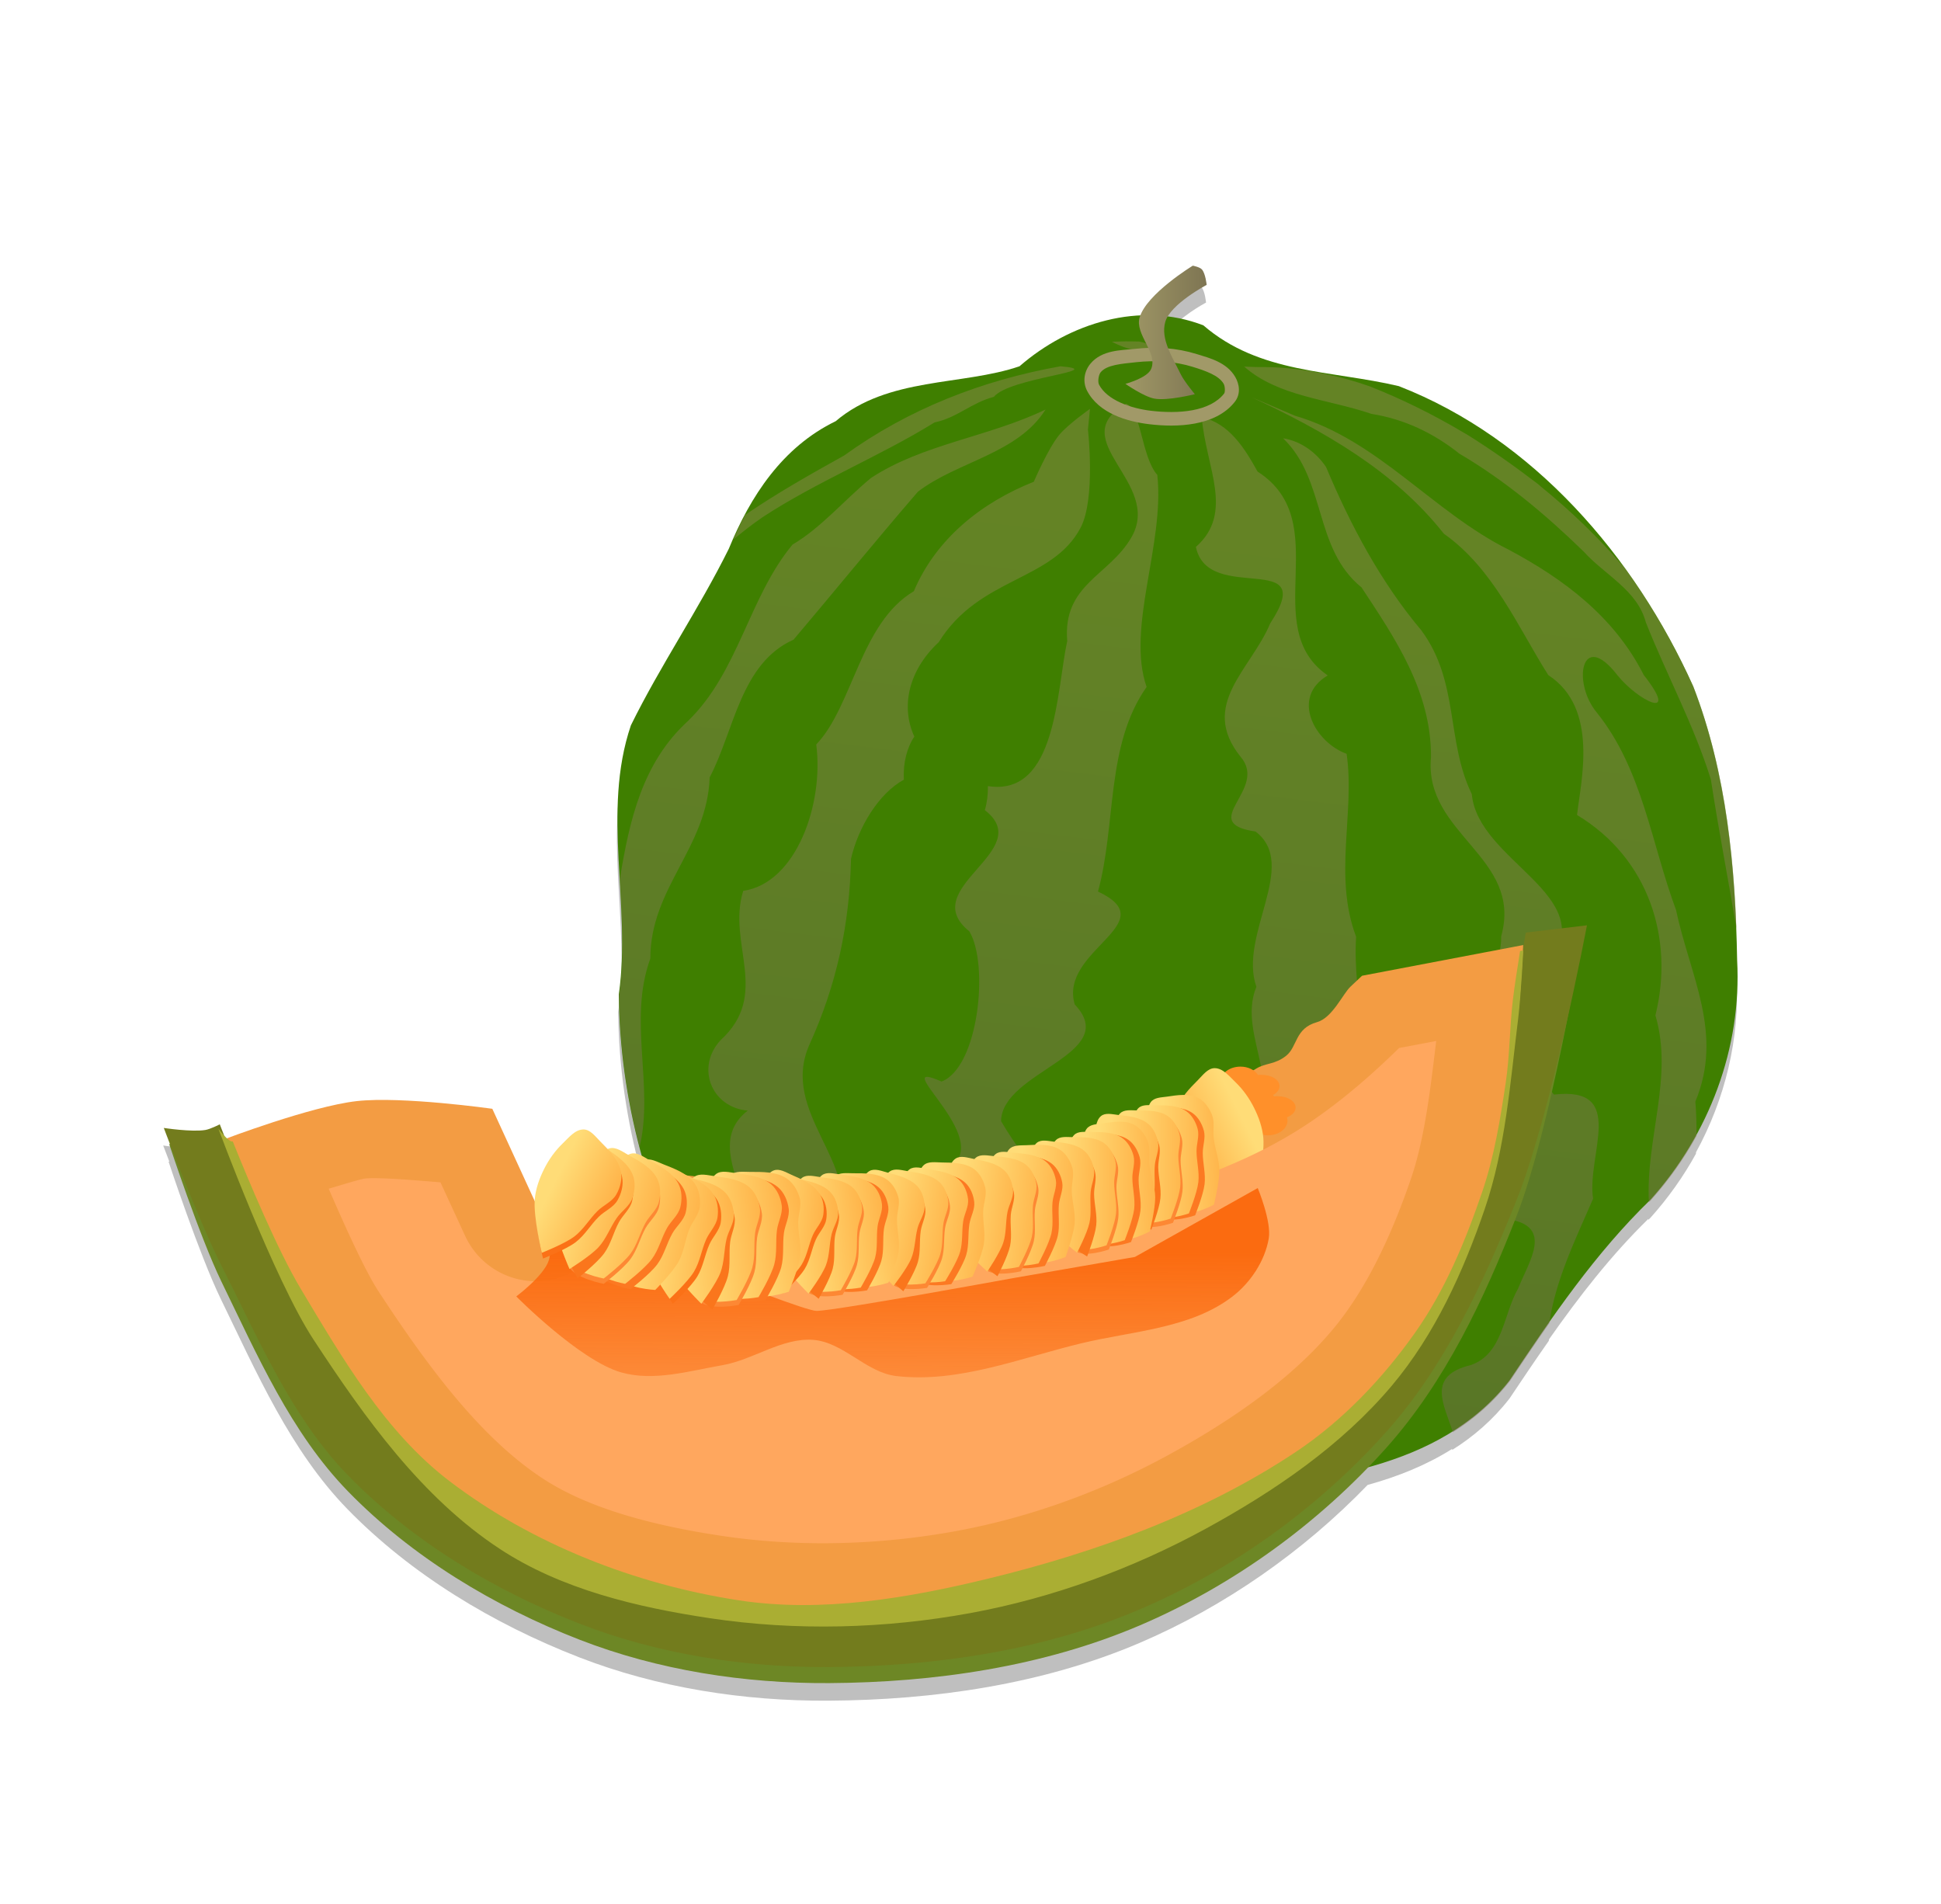 <?xml version="1.0"?><svg width="363" height="356" xmlns="http://www.w3.org/2000/svg" xmlns:xlink="http://www.w3.org/1999/xlink">
 <defs>
  <linearGradient id="linearGradient4488">
   <stop stop-color="#a19967" id="stop4490" offset="0"/>
   <stop stop-color="#7d7452" id="stop4492" offset="1"/>
  </linearGradient>
  <linearGradient id="linearGradient4472">
   <stop stop-color="#8e8951" id="stop4474" offset="0"/>
   <stop stop-color="#6f6353" id="stop4476" offset="1"/>
  </linearGradient>
  <linearGradient id="linearGradient3443">
   <stop stop-color="#aa9a67" offset="0" id="stop3445"/>
   <stop stop-color="#b6ae85" offset="1" id="stop3447"/>
  </linearGradient>
  <linearGradient id="linearGradient3003">
   <stop stop-color="#ffdc77" id="stop3005" offset="0"/>
   <stop stop-color="#ffa63a" id="stop3007" offset="1"/>
  </linearGradient>
  <linearGradient id="linearGradient3881">
   <stop stop-color="#f2ec50" id="stop3883" offset="0"/>
   <stop stop-color="#737c1d" id="stop3885" offset="1"/>
  </linearGradient>
  <linearGradient id="linearGradient3865">
   <stop stop-color="#fb6b10" id="stop3867" offset="0"/>
   <stop stop-color="#fb6b10" stop-opacity="0" id="stop3869" offset="1"/>
  </linearGradient>
  <filter height="1.346" y="-0.173" width="1.157" x="-0.078" id="filter3821">
   <feGaussianBlur id="feGaussianBlur3823" stdDeviation="6.774"/>
  </filter>
  <filter height="1.438" y="-0.219" width="1.104" x="-0.052" id="filter3861">
   <feGaussianBlur id="feGaussianBlur3863" stdDeviation="3.047"/>
  </filter>
  <radialGradient r="132.077" fy="248.434" fx="541.427" cy="248.434" cx="541.427" gradientTransform="matrix(1,0,0,0.525,0,113.467)" gradientUnits="userSpaceOnUse" id="radialGradient3350" xlink:href="#linearGradient3881"/>
  <linearGradient y2="0.803" x2="0" y1="0.327" x1="0.692" id="linearGradient3352" xlink:href="#linearGradient3003"/>
  <linearGradient y2="0.286" x2="1.244" y1="0.407" x1="0.268" id="linearGradient3354" xlink:href="#linearGradient3003"/>
  <linearGradient y2="0.354" x2="1.34" y1="0.386" x1="0.243" id="linearGradient3356" xlink:href="#linearGradient3003"/>
  <linearGradient y2="0.354" x2="1.34" y1="0.386" x1="0.243" id="linearGradient3358" xlink:href="#linearGradient3003"/>
  <linearGradient y2="0.426" x2="1.347" y1="0.388" x1="0.223" id="linearGradient3360" xlink:href="#linearGradient3003"/>
  <linearGradient y2="0.286" x2="1.244" y1="0.407" x1="0.268" id="linearGradient3362" xlink:href="#linearGradient3003"/>
  <linearGradient y2="0.354" x2="1.34" y1="0.386" x1="0.243" id="linearGradient3364" xlink:href="#linearGradient3003"/>
  <linearGradient y2="0.354" x2="1.34" y1="0.386" x1="0.243" id="linearGradient3366" xlink:href="#linearGradient3003"/>
  <linearGradient y2="0.426" x2="1.347" y1="0.388" x1="0.223" id="linearGradient3368" xlink:href="#linearGradient3003"/>
  <linearGradient y2="0.286" x2="1.244" y1="0.407" x1="0.268" id="linearGradient3370" xlink:href="#linearGradient3003"/>
  <linearGradient y2="0.354" x2="1.34" y1="0.386" x1="0.243" id="linearGradient3372" xlink:href="#linearGradient3003"/>
  <linearGradient y2="0.354" x2="1.34" y1="0.386" x1="0.243" id="linearGradient3374" xlink:href="#linearGradient3003"/>
  <linearGradient y2="0.426" x2="1.347" y1="0.388" x1="0.223" id="linearGradient3376" xlink:href="#linearGradient3003"/>
  <linearGradient y2="0.286" x2="1.244" y1="0.407" x1="0.268" id="linearGradient3378" xlink:href="#linearGradient3003"/>
  <linearGradient y2="0.354" x2="1.34" y1="0.386" x1="0.243" id="linearGradient3380" xlink:href="#linearGradient3003"/>
  <linearGradient y2="0.354" x2="1.34" y1="0.386" x1="0.243" id="linearGradient3382" xlink:href="#linearGradient3003"/>
  <linearGradient y2="0.426" x2="1.347" y1="0.388" x1="0.223" id="linearGradient3384" xlink:href="#linearGradient3003"/>
  <linearGradient y2="0.584" x2="1.215" y1="0.358" x1="0.286" id="linearGradient3386" xlink:href="#linearGradient3003"/>
  <linearGradient y2="0.651" x2="1.143" y1="0.347" x1="0.345" id="linearGradient3388" xlink:href="#linearGradient3003"/>
  <linearGradient y2="0.651" x2="1.143" y1="0.347" x1="0.345" id="linearGradient3390" xlink:href="#linearGradient3003"/>
  <linearGradient y2="0.704" x2="1.108" y1="0.339" x1="0.258" id="linearGradient3392" xlink:href="#linearGradient3003"/>
  <linearGradient y2="0.803" x2="1" y1="0.327" x1="0.308" id="linearGradient3394" xlink:href="#linearGradient3003"/>
  <linearGradient y2="1.56" x2="0.46" y1="0.337" x1="0.448" id="linearGradient3396" xlink:href="#linearGradient3865"/>
  <linearGradient y2="0.584" x2="1.215" y1="0.358" x1="0.286" id="linearGradient3398" xlink:href="#linearGradient3003"/>
  <linearGradient y2="0.651" x2="1.143" y1="0.347" x1="0.345" id="linearGradient3400" xlink:href="#linearGradient3003"/>
  <linearGradient y2="0.651" x2="1.143" y1="0.347" x1="0.345" id="linearGradient3402" xlink:href="#linearGradient3003"/>
  <linearGradient y2="0.704" x2="1.108" y1="0.339" x1="0.258" id="linearGradient3404" xlink:href="#linearGradient3003"/>
  <linearGradient y2="0.803" x2="1" y1="0.327" x1="0.308" id="linearGradient3406" xlink:href="#linearGradient3003"/>
  <linearGradient y2="0.584" x2="1.215" y1="0.358" x1="0.286" id="linearGradient3408" xlink:href="#linearGradient3003"/>
  <linearGradient y2="0.651" x2="1.143" y1="0.347" x1="0.345" id="linearGradient3410" xlink:href="#linearGradient3003"/>
  <linearGradient y2="0.651" x2="1.143" y1="0.347" x1="0.345" id="linearGradient3412" xlink:href="#linearGradient3003"/>
  <linearGradient y2="0.704" x2="1.108" y1="0.339" x1="0.258" id="linearGradient3414" xlink:href="#linearGradient3003"/>
  <linearGradient y2="0.803" x2="1" y1="0.327" x1="0.308" id="linearGradient3416" xlink:href="#linearGradient3003"/>
  <linearGradient y2="0.066" x2="0.282" y1="0.565" x1="0.844" id="linearGradient3441" xlink:href="#linearGradient3443"/>
  <linearGradient y2="1.157" x2="0.492" y1="0.182" x1="0.606" id="linearGradient4478" xlink:href="#linearGradient4472"/>
  <linearGradient y2="0.5" x2="1.033" y1="0.5" x1="-0.033" id="linearGradient4494" xlink:href="#linearGradient4488"/>
  <linearGradient gradientTransform="translate(0,-336)" y2="73.491" x2="174.619" y1="183.977" x1="292.247" gradientUnits="userSpaceOnUse" id="linearGradient4650" xlink:href="#linearGradient3443"/>
  <linearGradient gradientTransform="translate(0,-336)" y2="314.176" x2="218.496" y1="103.239" x1="242.34" gradientUnits="userSpaceOnUse" id="linearGradient4652" xlink:href="#linearGradient4472"/>
  <radialGradient r="132.077" fy="248.434" fx="541.427" cy="248.434" cx="541.427" gradientTransform="matrix(1,0,0,0.525,0,113.467)" gradientUnits="userSpaceOnUse" id="radialGradient4654" xlink:href="#linearGradient3881"/>
  <linearGradient y2="226.266" x2="493.931" y1="215.266" x1="482.699" gradientTransform="matrix(-1,0,0,1,1091.717,-11.462)" gradientUnits="userSpaceOnUse" id="linearGradient4656" xlink:href="#linearGradient3003"/>
  <linearGradient y2="226.266" x2="493.931" y1="215.266" x1="482.699" gradientTransform="matrix(0.578,-0.86,0.816,0.609,104.451,505.11)" gradientUnits="userSpaceOnUse" id="linearGradient4658" xlink:href="#linearGradient3003"/>
  <linearGradient y2="226.266" x2="493.931" y1="215.266" x1="482.699" gradientTransform="matrix(0.681,-0.732,0.732,0.681,69.011,429.328)" gradientUnits="userSpaceOnUse" id="linearGradient4660" xlink:href="#linearGradient3003"/>
  <linearGradient y2="226.266" x2="493.931" y1="215.266" x1="482.699" gradientTransform="matrix(0.681,-0.732,0.732,0.681,65.063,430.519)" gradientUnits="userSpaceOnUse" id="linearGradient4662" xlink:href="#linearGradient3003"/>
  <linearGradient y2="226.266" x2="493.931" y1="215.266" x1="482.699" gradientTransform="matrix(0.752,-0.659,0.659,0.752,41.486,380.689)" gradientUnits="userSpaceOnUse" id="linearGradient4664" xlink:href="#linearGradient3003"/>
  <linearGradient y2="226.266" x2="493.931" y1="215.266" x1="482.699" gradientTransform="matrix(0.578,-0.86,0.816,0.609,104.451,505.11)" gradientUnits="userSpaceOnUse" id="linearGradient4666" xlink:href="#linearGradient3003"/>
  <linearGradient y2="226.266" x2="493.931" y1="215.266" x1="482.699" gradientTransform="matrix(0.681,-0.732,0.732,0.681,69.011,429.328)" gradientUnits="userSpaceOnUse" id="linearGradient4668" xlink:href="#linearGradient3003"/>
  <linearGradient y2="226.266" x2="493.931" y1="215.266" x1="482.699" gradientTransform="matrix(0.681,-0.732,0.732,0.681,65.063,430.519)" gradientUnits="userSpaceOnUse" id="linearGradient4670" xlink:href="#linearGradient3003"/>
  <linearGradient y2="226.266" x2="493.931" y1="215.266" x1="482.699" gradientTransform="matrix(0.752,-0.659,0.659,0.752,41.486,380.689)" gradientUnits="userSpaceOnUse" id="linearGradient4672" xlink:href="#linearGradient3003"/>
  <linearGradient y2="226.266" x2="493.931" y1="215.266" x1="482.699" gradientTransform="matrix(0.578,-0.86,0.816,0.609,104.451,505.11)" gradientUnits="userSpaceOnUse" id="linearGradient4674" xlink:href="#linearGradient3003"/>
  <linearGradient y2="226.266" x2="493.931" y1="215.266" x1="482.699" gradientTransform="matrix(0.681,-0.732,0.732,0.681,69.011,429.328)" gradientUnits="userSpaceOnUse" id="linearGradient4676" xlink:href="#linearGradient3003"/>
  <linearGradient y2="226.266" x2="493.931" y1="215.266" x1="482.699" gradientTransform="matrix(0.681,-0.732,0.732,0.681,65.063,430.519)" gradientUnits="userSpaceOnUse" id="linearGradient4678" xlink:href="#linearGradient3003"/>
  <linearGradient y2="226.266" x2="493.931" y1="215.266" x1="482.699" gradientTransform="matrix(0.752,-0.659,0.659,0.752,41.486,380.689)" gradientUnits="userSpaceOnUse" id="linearGradient4680" xlink:href="#linearGradient3003"/>
  <linearGradient y2="226.266" x2="493.931" y1="215.266" x1="482.699" gradientTransform="matrix(0.578,-0.86,0.816,0.609,104.451,505.11)" gradientUnits="userSpaceOnUse" id="linearGradient4682" xlink:href="#linearGradient3003"/>
  <linearGradient y2="226.266" x2="493.931" y1="215.266" x1="482.699" gradientTransform="matrix(0.681,-0.732,0.732,0.681,69.011,429.328)" gradientUnits="userSpaceOnUse" id="linearGradient4684" xlink:href="#linearGradient3003"/>
  <linearGradient y2="226.266" x2="493.931" y1="215.266" x1="482.699" gradientTransform="matrix(0.681,-0.732,0.732,0.681,65.063,430.519)" gradientUnits="userSpaceOnUse" id="linearGradient4686" xlink:href="#linearGradient3003"/>
  <linearGradient y2="226.266" x2="493.931" y1="215.266" x1="482.699" gradientTransform="matrix(0.752,-0.659,0.659,0.752,41.486,380.689)" gradientUnits="userSpaceOnUse" id="linearGradient4688" xlink:href="#linearGradient3003"/>
  <linearGradient y2="226.266" x2="493.931" y1="215.266" x1="482.699" gradientTransform="matrix(0.915,-0.404,0.404,0.915,-7.194,220.31)" gradientUnits="userSpaceOnUse" id="linearGradient4690" xlink:href="#linearGradient3003"/>
  <linearGradient y2="226.266" x2="493.931" y1="215.266" x1="482.699" gradientTransform="matrix(0.96,-0.279,0.279,0.96,-5.828,148.885)" gradientUnits="userSpaceOnUse" id="linearGradient4692" xlink:href="#linearGradient3003"/>
  <linearGradient y2="226.266" x2="493.931" y1="215.266" x1="482.699" gradientTransform="matrix(0.96,-0.279,0.279,0.96,-9.828,147.885)" gradientUnits="userSpaceOnUse" id="linearGradient4694" xlink:href="#linearGradient3003"/>
  <linearGradient y2="226.266" x2="493.931" y1="215.266" x1="482.699" gradientTransform="matrix(0.984,-0.18,0.18,0.984,-4.529,93.013)" gradientUnits="userSpaceOnUse" id="linearGradient4696" xlink:href="#linearGradient3003"/>
  <linearGradient y2="226.266" x2="493.931" y1="215.266" x1="482.699" gradientTransform="translate(24,0)" gradientUnits="userSpaceOnUse" id="linearGradient4698" xlink:href="#linearGradient3003"/>
  <linearGradient y2="273.92" x2="539.093" y1="230.62" x1="537.32" gradientUnits="userSpaceOnUse" id="linearGradient4700" xlink:href="#linearGradient3865"/>
  <linearGradient y2="226.266" x2="493.931" y1="215.266" x1="482.699" gradientTransform="matrix(0.915,-0.404,0.404,0.915,-7.194,220.31)" gradientUnits="userSpaceOnUse" id="linearGradient4702" xlink:href="#linearGradient3003"/>
  <linearGradient y2="226.266" x2="493.931" y1="215.266" x1="482.699" gradientTransform="matrix(0.96,-0.279,0.279,0.96,-5.828,148.885)" gradientUnits="userSpaceOnUse" id="linearGradient4704" xlink:href="#linearGradient3003"/>
  <linearGradient y2="226.266" x2="493.931" y1="215.266" x1="482.699" gradientTransform="matrix(0.96,-0.279,0.279,0.96,-9.828,147.885)" gradientUnits="userSpaceOnUse" id="linearGradient4706" xlink:href="#linearGradient3003"/>
  <linearGradient y2="226.266" x2="493.931" y1="215.266" x1="482.699" gradientTransform="matrix(0.984,-0.18,0.18,0.984,-4.529,93.013)" gradientUnits="userSpaceOnUse" id="linearGradient4708" xlink:href="#linearGradient3003"/>
  <linearGradient y2="226.266" x2="493.931" y1="215.266" x1="482.699" gradientTransform="translate(24,0)" gradientUnits="userSpaceOnUse" id="linearGradient4710" xlink:href="#linearGradient3003"/>
  <linearGradient y2="226.266" x2="493.931" y1="215.266" x1="482.699" gradientTransform="matrix(0.915,-0.404,0.404,0.915,-31.194,220.31)" gradientUnits="userSpaceOnUse" id="linearGradient4712" xlink:href="#linearGradient3003"/>
  <linearGradient y2="226.266" x2="493.931" y1="215.266" x1="482.699" gradientTransform="matrix(0.96,-0.279,0.279,0.96,-29.828,148.885)" gradientUnits="userSpaceOnUse" id="linearGradient4714" xlink:href="#linearGradient3003"/>
  <linearGradient y2="226.266" x2="493.931" y1="215.266" x1="482.699" gradientTransform="matrix(0.96,-0.279,0.279,0.96,-33.828,147.885)" gradientUnits="userSpaceOnUse" id="linearGradient4716" xlink:href="#linearGradient3003"/>
  <linearGradient y2="226.266" x2="493.931" y1="215.266" x1="482.699" gradientTransform="matrix(0.984,-0.18,0.18,0.984,-28.529,93.013)" gradientUnits="userSpaceOnUse" id="linearGradient4718" xlink:href="#linearGradient3003"/>
  <linearGradient y2="226.266" x2="493.931" y1="215.266" x1="482.699" gradientUnits="userSpaceOnUse" id="linearGradient4720" xlink:href="#linearGradient3003"/>
  <linearGradient gradientTransform="translate(0,-336)" y2="62.158" x2="226.167" y1="62.158" x1="209.975" gradientUnits="userSpaceOnUse" id="linearGradient4722" xlink:href="#linearGradient4488"/>
  <linearGradient gradientTransform="translate(-377.719,-332.536)" y2="226.266" x2="493.931" y1="215.266" x1="482.699" gradientUnits="userSpaceOnUse" id="linearGradient4726" xlink:href="#linearGradient3003"/>
  <linearGradient y2="226.266" x2="493.931" y1="215.266" x1="482.699" gradientTransform="matrix(0.984,-0.18,0.18,0.984,-406.248,-239.523)" gradientUnits="userSpaceOnUse" id="linearGradient4730" xlink:href="#linearGradient3003"/>
  <linearGradient y2="226.266" x2="493.931" y1="215.266" x1="482.699" gradientTransform="matrix(0.96,-0.279,0.279,0.96,-411.547,-184.651)" gradientUnits="userSpaceOnUse" id="linearGradient4734" xlink:href="#linearGradient3003"/>
  <linearGradient y2="226.266" x2="493.931" y1="215.266" x1="482.699" gradientTransform="matrix(0.96,-0.279,0.279,0.96,-407.547,-183.651)" gradientUnits="userSpaceOnUse" id="linearGradient4738" xlink:href="#linearGradient3003"/>
  <linearGradient y2="226.266" x2="493.931" y1="215.266" x1="482.699" gradientTransform="matrix(0.915,-0.404,0.404,0.915,-408.913,-112.226)" gradientUnits="userSpaceOnUse" id="linearGradient4742" xlink:href="#linearGradient3003"/>
  <linearGradient gradientTransform="translate(-377.719,-332.536)" y2="273.92" x2="539.093" y1="230.62" x1="537.32" gradientUnits="userSpaceOnUse" id="linearGradient4755" xlink:href="#linearGradient3865"/>
  <linearGradient y2="226.266" x2="493.931" y1="215.266" x1="482.699" gradientTransform="matrix(-1,0,0,1,713.999,-343.998)" gradientUnits="userSpaceOnUse" id="linearGradient4801" xlink:href="#linearGradient3003"/>
  <radialGradient r="132.077" fy="248.434" fx="541.427" cy="248.434" cx="541.427" gradientTransform="matrix(1,0,0,0.525,-377.719,-219.069)" gradientUnits="userSpaceOnUse" id="radialGradient4807" xlink:href="#linearGradient3881"/>
  <linearGradient y2="226.266" x2="493.931" y1="215.266" x1="482.699" gradientTransform="matrix(0.915,-0.404,0.404,0.915,-7.194,220.31)" gradientUnits="userSpaceOnUse" id="linearGradient4810" xlink:href="#linearGradient3003"/>
  <linearGradient y2="226.266" x2="493.931" y1="215.266" x1="482.699" gradientTransform="matrix(0.96,-0.279,0.279,0.96,-5.828,148.885)" gradientUnits="userSpaceOnUse" id="linearGradient4812" xlink:href="#linearGradient3003"/>
  <linearGradient y2="226.266" x2="493.931" y1="215.266" x1="482.699" gradientTransform="matrix(0.96,-0.279,0.279,0.96,-9.828,147.885)" gradientUnits="userSpaceOnUse" id="linearGradient4814" xlink:href="#linearGradient3003"/>
  <linearGradient y2="226.266" x2="493.931" y1="215.266" x1="482.699" gradientTransform="matrix(0.984,-0.18,0.18,0.984,-4.529,93.013)" gradientUnits="userSpaceOnUse" id="linearGradient4816" xlink:href="#linearGradient3003"/>
  <linearGradient y2="226.266" x2="493.931" y1="215.266" x1="482.699" gradientTransform="translate(24,0)" gradientUnits="userSpaceOnUse" id="linearGradient4818" xlink:href="#linearGradient3003"/>
  <linearGradient y2="226.266" x2="493.931" y1="215.266" x1="482.699" gradientTransform="matrix(0.93,-0.367,0.367,0.93,-405.052,-131.972)" gradientUnits="userSpaceOnUse" id="linearGradient4821" xlink:href="#linearGradient3003"/>
  <linearGradient y2="226.266" x2="493.931" y1="215.266" x1="482.699" gradientTransform="matrix(0.849,-0.528,0.528,0.849,-397.45,-34.98)" gradientUnits="userSpaceOnUse" id="linearGradient4825" xlink:href="#linearGradient3003"/>
  <linearGradient y2="226.266" x2="493.931" y1="215.266" x1="482.699" gradientTransform="matrix(0.791,-0.612,0.612,0.791,-382.239,18.007)" gradientUnits="userSpaceOnUse" id="linearGradient4829" xlink:href="#linearGradient3003"/>
  <linearGradient y2="226.266" x2="493.931" y1="215.266" x1="482.699" gradientTransform="matrix(0.791,-0.612,0.612,0.791,-378.151,17.469)" gradientUnits="userSpaceOnUse" id="linearGradient4833" xlink:href="#linearGradient3003"/>
  <linearGradient y2="226.266" x2="493.931" y1="215.266" x1="482.699" gradientTransform="matrix(0.702,-0.712,0.712,0.702,-353.205,84.41)" gradientUnits="userSpaceOnUse" id="linearGradient4837" xlink:href="#linearGradient3003"/>
  <linearGradient y2="226.266" x2="493.931" y1="215.266" x1="482.699" gradientTransform="matrix(0.915,-0.404,0.404,0.915,-7.194,220.31)" gradientUnits="userSpaceOnUse" id="linearGradient4839" xlink:href="#linearGradient3003"/>
  <linearGradient y2="226.266" x2="493.931" y1="215.266" x1="482.699" gradientTransform="matrix(0.96,-0.279,0.279,0.96,-5.828,148.885)" gradientUnits="userSpaceOnUse" id="linearGradient4841" xlink:href="#linearGradient3003"/>
  <linearGradient y2="226.266" x2="493.931" y1="215.266" x1="482.699" gradientTransform="matrix(0.96,-0.279,0.279,0.96,-9.828,147.885)" gradientUnits="userSpaceOnUse" id="linearGradient4843" xlink:href="#linearGradient3003"/>
  <linearGradient y2="226.266" x2="493.931" y1="215.266" x1="482.699" gradientTransform="matrix(0.984,-0.18,0.18,0.984,-4.529,93.013)" gradientUnits="userSpaceOnUse" id="linearGradient4845" xlink:href="#linearGradient3003"/>
  <linearGradient y2="226.266" x2="493.931" y1="215.266" x1="482.699" gradientTransform="translate(24,0)" gradientUnits="userSpaceOnUse" id="linearGradient4847" xlink:href="#linearGradient3003"/>
  <linearGradient y2="226.266" x2="493.931" y1="215.266" x1="482.699" gradientTransform="matrix(0.849,-0.335,0.335,0.849,-338.218,-130.407)" gradientUnits="userSpaceOnUse" id="linearGradient4850" xlink:href="#linearGradient3003"/>
  <linearGradient y2="226.266" x2="493.931" y1="215.266" x1="482.699" gradientTransform="matrix(0.775,-0.482,0.482,0.775,-331.28,-41.885)" gradientUnits="userSpaceOnUse" id="linearGradient4854" xlink:href="#linearGradient3003"/>
  <linearGradient y2="226.266" x2="493.931" y1="215.266" x1="482.699" gradientTransform="matrix(0.722,-0.559,0.559,0.722,-317.397,6.475)" gradientUnits="userSpaceOnUse" id="linearGradient4858" xlink:href="#linearGradient3003"/>
  <linearGradient y2="226.266" x2="493.931" y1="215.266" x1="482.699" gradientTransform="matrix(0.722,-0.559,0.559,0.722,-313.666,5.984)" gradientUnits="userSpaceOnUse" id="linearGradient4862" xlink:href="#linearGradient3003"/>
  <linearGradient y2="226.266" x2="493.931" y1="215.266" x1="482.699" gradientTransform="matrix(0.641,-0.65,0.65,0.641,-290.899,67.08)" gradientUnits="userSpaceOnUse" id="linearGradient4866" xlink:href="#linearGradient3003"/>
  <linearGradient y2="226.266" x2="493.931" y1="215.266" x1="482.699" gradientTransform="matrix(0.578,-0.86,0.816,0.609,104.451,505.11)" gradientUnits="userSpaceOnUse" id="linearGradient4868" xlink:href="#linearGradient3003"/>
  <linearGradient y2="226.266" x2="493.931" y1="215.266" x1="482.699" gradientTransform="matrix(0.681,-0.732,0.732,0.681,69.011,429.328)" gradientUnits="userSpaceOnUse" id="linearGradient4870" xlink:href="#linearGradient3003"/>
  <linearGradient y2="226.266" x2="493.931" y1="215.266" x1="482.699" gradientTransform="matrix(0.681,-0.732,0.732,0.681,65.063,430.519)" gradientUnits="userSpaceOnUse" id="linearGradient4872" xlink:href="#linearGradient3003"/>
  <linearGradient y2="226.266" x2="493.931" y1="215.266" x1="482.699" gradientTransform="matrix(0.752,-0.659,0.659,0.752,41.486,380.689)" gradientUnits="userSpaceOnUse" id="linearGradient4874" xlink:href="#linearGradient3003"/>
  <linearGradient y2="226.266" x2="493.931" y1="215.266" x1="482.699" gradientTransform="matrix(0.777,-0.458,0.458,0.777,-310.866,-55.453)" gradientUnits="userSpaceOnUse" id="linearGradient4877" xlink:href="#linearGradient3003"/>
  <linearGradient y2="226.266" x2="493.931" y1="215.266" x1="482.699" gradientTransform="matrix(0.726,-0.535,0.535,0.726,-298.315,-7.35)" gradientUnits="userSpaceOnUse" id="linearGradient4881" xlink:href="#linearGradient3003"/>
  <linearGradient y2="226.266" x2="493.931" y1="215.266" x1="482.699" gradientTransform="matrix(0.726,-0.535,0.535,0.726,-294.618,-7.745)" gradientUnits="userSpaceOnUse" id="linearGradient4885" xlink:href="#linearGradient3003"/>
  <linearGradient y2="226.266" x2="493.931" y1="215.266" x1="482.699" gradientTransform="matrix(0.656,-0.665,0.621,0.676,-275.899,65.339)" gradientUnits="userSpaceOnUse" id="linearGradient4889" xlink:href="#linearGradient3003"/>
  <linearGradient y2="226.266" x2="493.931" y1="215.266" x1="482.699" gradientTransform="matrix(0.578,-0.86,0.816,0.609,104.451,505.11)" gradientUnits="userSpaceOnUse" id="linearGradient4891" xlink:href="#linearGradient3003"/>
  <linearGradient y2="226.266" x2="493.931" y1="215.266" x1="482.699" gradientTransform="matrix(0.681,-0.732,0.732,0.681,69.011,429.328)" gradientUnits="userSpaceOnUse" id="linearGradient4893" xlink:href="#linearGradient3003"/>
  <linearGradient y2="226.266" x2="493.931" y1="215.266" x1="482.699" gradientTransform="matrix(0.681,-0.732,0.732,0.681,65.063,430.519)" gradientUnits="userSpaceOnUse" id="linearGradient4895" xlink:href="#linearGradient3003"/>
  <linearGradient y2="226.266" x2="493.931" y1="215.266" x1="482.699" gradientTransform="matrix(0.752,-0.659,0.659,0.752,41.486,380.689)" gradientUnits="userSpaceOnUse" id="linearGradient4897" xlink:href="#linearGradient3003"/>
  <linearGradient y2="226.266" x2="493.931" y1="215.266" x1="482.699" gradientTransform="matrix(0.744,-0.509,0.509,0.744,-289.284,-25.773)" gradientUnits="userSpaceOnUse" id="linearGradient4900" xlink:href="#linearGradient3003"/>
  <linearGradient y2="226.266" x2="493.931" y1="215.266" x1="482.699" gradientTransform="matrix(0.688,-0.583,0.583,0.688,-273.496,21.366)" gradientUnits="userSpaceOnUse" id="linearGradient4904" xlink:href="#linearGradient3003"/>
  <linearGradient y2="226.266" x2="493.931" y1="215.266" x1="482.699" gradientTransform="matrix(0.688,-0.583,0.583,0.688,-269.834,20.721)" gradientUnits="userSpaceOnUse" id="linearGradient4908" xlink:href="#linearGradient3003"/>
  <linearGradient y2="226.266" x2="493.931" y1="215.266" x1="482.699" gradientTransform="matrix(0.61,-0.708,0.666,0.633,-246.196,92.366)" gradientUnits="userSpaceOnUse" id="linearGradient4912" xlink:href="#linearGradient3003"/>
  <linearGradient y2="226.266" x2="493.931" y1="215.266" x1="482.699" gradientTransform="matrix(0.578,-0.86,0.816,0.609,104.451,505.11)" gradientUnits="userSpaceOnUse" id="linearGradient4914" xlink:href="#linearGradient3003"/>
  <linearGradient y2="226.266" x2="493.931" y1="215.266" x1="482.699" gradientTransform="matrix(0.681,-0.732,0.732,0.681,69.011,429.328)" gradientUnits="userSpaceOnUse" id="linearGradient4916" xlink:href="#linearGradient3003"/>
  <linearGradient y2="226.266" x2="493.931" y1="215.266" x1="482.699" gradientTransform="matrix(0.681,-0.732,0.732,0.681,65.063,430.519)" gradientUnits="userSpaceOnUse" id="linearGradient4918" xlink:href="#linearGradient3003"/>
  <linearGradient y2="226.266" x2="493.931" y1="215.266" x1="482.699" gradientTransform="matrix(0.752,-0.659,0.659,0.752,41.486,380.689)" gradientUnits="userSpaceOnUse" id="linearGradient4920" xlink:href="#linearGradient3003"/>
  <linearGradient y2="226.266" x2="493.931" y1="215.266" x1="482.699" gradientTransform="matrix(0.657,-0.572,0.55,0.697,-239.994,11.388)" gradientUnits="userSpaceOnUse" id="linearGradient4923" xlink:href="#linearGradient3003"/>
  <linearGradient y2="226.266" x2="493.931" y1="215.266" x1="482.699" gradientTransform="matrix(0.597,-0.64,0.614,0.635,-220.761,56.96)" gradientUnits="userSpaceOnUse" id="linearGradient4927" xlink:href="#linearGradient3003"/>
  <linearGradient y2="226.266" x2="493.931" y1="215.266" x1="482.699" gradientTransform="matrix(0.597,-0.64,0.614,0.635,-217.36,55.999)" gradientUnits="userSpaceOnUse" id="linearGradient4931" xlink:href="#linearGradient3003"/>
  <linearGradient y2="226.266" x2="493.931" y1="215.266" x1="482.699" gradientTransform="matrix(0.511,-0.758,0.687,0.572,-188.468,125.292)" gradientUnits="userSpaceOnUse" id="linearGradient4935" xlink:href="#linearGradient3003"/>
  <linearGradient y2="226.266" x2="493.931" y1="215.266" x1="482.699" gradientTransform="matrix(0.578,-0.86,0.816,0.609,104.451,505.11)" gradientUnits="userSpaceOnUse" id="linearGradient4937" xlink:href="#linearGradient3003"/>
  <linearGradient y2="226.266" x2="493.931" y1="215.266" x1="482.699" gradientTransform="matrix(0.681,-0.732,0.732,0.681,69.011,429.328)" gradientUnits="userSpaceOnUse" id="linearGradient4939" xlink:href="#linearGradient3003"/>
  <linearGradient y2="226.266" x2="493.931" y1="215.266" x1="482.699" gradientTransform="matrix(0.681,-0.732,0.732,0.681,65.063,430.519)" gradientUnits="userSpaceOnUse" id="linearGradient4941" xlink:href="#linearGradient3003"/>
  <linearGradient y2="226.266" x2="493.931" y1="215.266" x1="482.699" gradientTransform="matrix(0.752,-0.659,0.659,0.752,41.486,380.689)" gradientUnits="userSpaceOnUse" id="linearGradient4943" xlink:href="#linearGradient3003"/>
  <linearGradient y2="226.266" x2="493.931" y1="215.266" x1="482.699" gradientTransform="matrix(0.657,-0.572,0.55,0.697,-227.994,6.388)" gradientUnits="userSpaceOnUse" id="linearGradient4946" xlink:href="#linearGradient3003"/>
  <linearGradient y2="226.266" x2="493.931" y1="215.266" x1="482.699" gradientTransform="matrix(0.597,-0.64,0.614,0.635,-208.761,51.96)" gradientUnits="userSpaceOnUse" id="linearGradient4950" xlink:href="#linearGradient3003"/>
  <linearGradient y2="226.266" x2="493.931" y1="215.266" x1="482.699" gradientTransform="matrix(0.597,-0.64,0.614,0.635,-205.36,50.999)" gradientUnits="userSpaceOnUse" id="linearGradient4954" xlink:href="#linearGradient3003"/>
  <linearGradient y2="226.266" x2="493.931" y1="215.266" x1="482.699" gradientTransform="matrix(0.511,-0.758,0.687,0.572,-176.468,120.292)" gradientUnits="userSpaceOnUse" id="linearGradient4958" xlink:href="#linearGradient3003"/>
  <filter id="filter4977">
   <feGaussianBlur id="feGaussianBlur4979" stdDeviation="4.195"/>
  </filter>
 </defs>
 <g>
  <title>Layer 1</title>
  <g externalResourcesRequired="false" id="g4981">
   <path opacity="0.5" fill="#000000" filter="url(#filter4977)" d="m222.958,52.983c0,0 -8.11,4.936 -9.781,9.281c-8.227,0.386 -16.327,4.054 -22.625,9.531c-10.703,3.667 -24.558,1.918 -34.375,10.25c-9.947,4.822 -15.934,14.032 -19.969,23.875c-5.595,11.289 -12.766,21.736 -18.312,33c-5.53,16.309 0.127,33.635 -2.281,50.344c0.101,10.147 1.582,20.322 4.312,30.156c-0.675,-0.346 -1.376,-0.563 -2.062,-0.375c-0.189,0.052 -0.365,0.095 -0.531,0.188c-1.075,-0.61 -2.287,-1.511 -3.469,-1.188c-0.123,0.034 -0.231,0.074 -0.344,0.125c-0.472,-0.513 -0.964,-1.02 -1.438,-1.5c-0.876,-0.889 -1.784,-2.167 -3.031,-2.188c-1.569,-0.025 -2.774,1.538 -3.906,2.625c-1.423,1.366 -2.618,3.017 -3.5,4.781c-0.882,1.765 -1.584,3.69 -1.75,5.656c-0.008,0.093 0.005,0.214 0,0.312l-7.938,-17.219c0,0 -16.932,-2.385 -25.344,-1.438c-8.123,0.915 -22.746,6.347 -24.312,6.938c-0.162,-0.15 -0.343,-0.331 -0.5,-0.5c-0.306,-0.791 -0.812,-2.094 -0.812,-2.094c0,0 -1.731,0.875 -2.688,1.031c-2.558,0.418 -7.781,-0.375 -7.781,-0.375c0,0 0.448,1.197 1.156,3.031c-0.024,-0.004 -0.156,-0.031 -0.156,-0.031c0,0 5.769,17.476 9.781,25.719c6.686,13.737 12.999,28.304 23.656,39.25c11.957,12.282 27.337,21.505 43.313,27.719c14.72,5.726 30.893,8.218 46.688,8.125c19.727,-0.116 40.049,-3.054 58.188,-10.812c15.861,-6.784 30.596,-17.075 42.625,-29.531c5.612,-1.546 10.963,-3.69 15.781,-6.719c0.017,0.053 0.046,0.103 0.062,0.156c3.994,-2.508 7.618,-5.644 10.688,-9.594c2.417,-3.614 4.844,-7.221 7.344,-10.781c0.015,-0.105 0.047,-0.208 0.062,-0.312c5.606,-7.972 11.566,-15.667 18.562,-22.5c0.003,0.062 -0.003,0.126 0,0.188c0.126,-0.124 0.248,-0.252 0.375,-0.375c3.295,-3.671 6.168,-7.702 8.531,-12c0.001,-0.085 -0,-0.166 0,-0.25c5.429,-9.923 8.212,-21.245 7.594,-32.656c-0.036,-2.044 -0.109,-4.103 -0.188,-6.156c0.017,0.104 0.045,0.208 0.062,0.312c-0.375,-9.97 -1.34,-20.038 -3.469,-29.781c-0.126,-0.576 -0.241,-1.145 -0.375,-1.719c-0.113,-0.482 -0.225,-0.957 -0.344,-1.438c-0.11,-0.447 -0.228,-0.899 -0.344,-1.344c-0.429,-1.645 -0.899,-3.284 -1.406,-4.906c-0.065,-0.207 -0.122,-0.419 -0.188,-0.625c-0.584,-1.826 -1.214,-3.615 -1.906,-5.406c-0.696,-1.547 -1.426,-3.098 -2.188,-4.625c-0.037,-0.075 -0.088,-0.144 -0.125,-0.219c-0.715,-1.427 -1.447,-2.845 -2.219,-4.25c-0.041,-0.074 -0.084,-0.145 -0.125,-0.219c-0.363,-0.657 -0.719,-1.317 -1.094,-1.969c-11.291,-19.675 -28.132,-36.726 -49.375,-45c-12.651,-3.003 -25.988,-2.246 -36.531,-11.344c-2.176,-0.842 -4.418,-1.374 -6.656,-1.656c1.795,-3.001 7.25,-5.906 7.25,-5.906c0,0 -0.192,-2.16 -0.875,-2.906c-0.412,-0.45 -1.719,-0.688 -1.719,-0.688l0,-0z" id="path4963"/>
   <path fill="#3f7f00" d="m226.261,278.988c19.745,-2.049 42.931,-3.984 56.069,-20.894c7.954,-11.894 16.038,-23.785 26.362,-33.785c10.926,-12.172 17.07,-28.364 16.182,-44.771c-0.301,-17.262 -1.947,-35.002 -8.207,-51.19c-10.906,-24.231 -29.882,-46.338 -55.058,-56.144c-12.651,-3.003 -26.015,-2.269 -36.558,-11.367c-11.826,-4.577 -25.059,-0.456 -34.383,7.652c-10.703,3.667 -24.569,1.943 -34.386,10.275c-9.947,4.822 -15.947,14.008 -19.981,23.851c-5.595,11.289 -12.767,21.751 -18.313,33.016c-5.53,16.309 0.145,33.616 -2.263,50.325c0.195,19.537 5.422,39.246 15.073,56.234c14.207,23.343 40.916,38.291 68.295,37.834c9.067,0.332 18.14,-0.222 27.168,-1.035z" id="path3429"/>
   <path fill="url(#linearGradient4478)" opacity="0.462" d="m210.465,63.833c-0.843,0.006 -1.687,0.035 -2.531,0.062c6.268,3.348 9.358,0.647 5.062,-0.031c-0.839,-0.007 -1.688,-0.038 -2.531,-0.031l0,-0zm-12.125,4.656c-14.61,2.604 -28.425,7.976 -40.469,16.688c-6.396,3.549 -12.642,7.09 -18.5,11.094c-0.805,1.505 -1.53,3.059 -2.219,4.625c1.758,-1.474 3.564,-2.883 5.469,-4.188c10.184,-6.674 21.99,-11.418 32.156,-17.719c4.246,-0.873 6.872,-3.684 11.094,-4.781c2.879,-3.623 21.843,-4.898 12.469,-5.719zm34.344,0.062c6.406,5.624 15.575,6.035 23.812,8.844c6.146,0.975 11.577,3.576 16.438,7.438c8.554,5.036 16.122,11.378 23.219,18.281c3.988,4.428 10.042,7.2 11.656,13.281c3.901,9.835 9.037,19.308 12.156,29.375c1.419,9.327 3.244,18.597 4.781,27.906c-0.578,-15.354 -2.489,-30.889 -8.031,-45.219c-3.502,-7.78 -7.834,-15.338 -12.938,-22.344c-0.019,-0.022 -0.043,-0.04 -0.062,-0.062c-4.774,-5.53 -10.035,-10.614 -15.688,-15.188c-0.025,-0.02 -0.038,-0.043 -0.062,-0.062c-0.098,-0.079 -0.183,-0.171 -0.281,-0.25c-4.219,-3.22 -8.651,-6.38 -13.25,-9.25c-0.272,-0.165 -0.539,-0.306 -0.812,-0.469c-5.573,-3.313 -11.402,-6.2 -17.469,-8.594c-2.852,-1.012 -5.759,-1.796 -8.719,-2.406c-0.042,-0.007 -0.083,-0.024 -0.125,-0.031c-1.022,-0.17 -2.019,-0.337 -3.031,-0.531c-2.931,-0.439 -5.908,-0.675 -8.938,-0.625l-2.656,-0.094l0,-0zm1.375,5.719c13.394,6.239 26.694,13.761 35.969,25.531c9.294,6.523 13.983,17.723 19.531,26.438c9.541,6.202 6.058,19.926 5.375,26.156c13.452,8.102 18.2,23.194 14.656,37.469c3.42,11.548 -1.85,23.041 -1.219,34.938c0.126,-0.124 0.248,-0.252 0.375,-0.375c3.295,-3.671 6.168,-7.702 8.531,-12c0.014,-2.264 -0.049,-4.443 -0.219,-6.438c5.334,-12.798 -0.992,-23.479 -3.625,-35.875c-4.628,-12.456 -6.248,-26.18 -14.781,-36.844c-4.669,-5.539 -2.963,-15.779 3.844,-7c3.693,4.646 11.904,8.87 4.906,-0.062c-5.472,-10.844 -14.938,-17.938 -25.281,-23.438c-14.15,-7.038 -24.394,-20.496 -39.938,-25.031l-8.125,-3.469zm-23.469,1.219c-11.855,6.787 6.949,14.719 1,25c-4.142,7.19 -12.877,8.768 -12,19.375c-2.026,9.257 -1.95,29.17 -14.844,27.125c0.037,1.614 -0.162,3.125 -0.562,4.5c9.852,7.614 -13.019,14.53 -2.906,22.656c3.725,6.158 1.751,25.433 -5.188,28.094c-10.28,-4.503 8.414,9.462 2.438,15.281c3.668,10.942 -20.178,5.081 -7.594,12.594c11.719,4.786 13.751,18.39 9.344,28.25c-0.403,6.913 1.68,13.646 2.719,20.25c4.983,1.008 10.07,1.549 15.188,1.531c0.359,-3.008 -0.441,-5.832 -3.531,-8.312c-7.191,-11.219 -2.653,-28.252 8.781,-31.219c-1.142,-12.754 -10.637,-21.34 -16.219,-30.969c0.133,-9.328 22.622,-12.498 13.781,-21.812c-3.042,-10.195 16.995,-15.181 4.344,-21.125c3.453,-12.592 1.412,-27.349 9.094,-38.25c-3.845,-11.054 3.414,-26.721 2,-39.656c-2.944,-3.283 -3.054,-12.341 -5.844,-13.312l0,-0zm-6.75,0.969c0,0 -4.187,2.948 -5.781,4.906c-2.088,2.565 -4.719,8.719 -4.719,8.719c-9.755,3.874 -18.274,10.633 -22.438,20.469c-10.02,5.962 -11.409,21.517 -18.25,28.656c1.452,11.209 -3.788,25.962 -13.656,27.375c-3.08,9.891 5.209,19.292 -4.25,27.938c-4.661,5.047 -1.736,12.54 5.094,13.156c-11.569,8.886 12.173,26.044 -6.844,30.906c10.75,2.34 12.526,12.25 13.625,22.188c3.207,2.754 6.622,5.249 10.219,7.469c-0.799,-7.767 0.021,-16.459 -4.656,-22c1.943,-6.028 6.353,-11.974 4.719,-17.312c3.992,-11.489 -11.021,-20.876 -5.594,-33.438c5.218,-11.443 7.578,-22.683 7.844,-34.906c1.343,-5.867 5.162,-12.217 9.875,-14.781c-0.154,-3.154 0.596,-6.032 1.969,-8.062c-2.53,-5.464 -1.208,-12.294 4.562,-17.656c7.576,-12.235 21.246,-11.346 26.531,-21.406c2.85,-5.425 1.375,-18.344 1.375,-18.344l0.375,-3.875zm-8.312,0.125c-10.598,5.116 -23.058,6.465 -32.656,12.812c-4.813,3.971 -9.417,9.38 -14.656,12.438c-8.228,9.936 -10.042,23.75 -19.562,33c-8.511,7.755 -10.928,18.531 -12.719,29.438c0.421,7.297 0.882,14.611 -0.156,21.812c0.095,9.544 1.417,19.117 3.844,28.406c2.718,-11.581 -2.223,-23.651 2,-35.25c-0.003,-13.246 10.664,-20.762 11.094,-33.875c4.577,-8.662 5.777,-21.342 15.688,-25.75c7.138,-8.411 15.266,-18.408 23.25,-27.656c7.317,-5.664 18.665,-7.061 23.875,-15.375zm29.219,1.438c0.773,9.407 6.149,17.848 -1.094,24.25c2.26,10.956 23.155,0.19 13.906,14.281c-3.612,8.665 -13.353,15.215 -5.562,24.938c5.338,6.163 -8.359,12.361 2.812,14c8.191,6.227 -3.243,19.386 0.156,29.031c-3.99,9.648 7.603,20.691 -4.219,26.625c7.085,12.299 3.354,26.605 -1.188,37.688c-11.52,6.479 6.979,10.784 -0.344,19.531c-2.044,2.776 -3.304,6.599 -4.25,10.844c0.447,-0.039 0.897,-0.054 1.344,-0.094c5.673,-0.589 11.642,-1.197 17.562,-2.125c1.178,-4.176 2.89,-7.593 5.688,-9.312c8.934,-3.091 -7.689,-18.156 7.062,-23.531c-12.838,-5.1 -1.862,-19.01 -5.188,-27.594c9.468,-6.994 -0.341,-8.781 -3.531,-10.875c10.06,-8.743 4.895,-18.831 5.719,-30.5c-4.31,-11.366 -0.179,-23.285 -1.781,-34.219c-5.912,-2.138 -10.562,-10.504 -3.531,-14.656c-13.181,-9.08 1.563,-28.688 -13.125,-38.125c-2.372,-4.288 -5.284,-9.023 -10.438,-10.156l0,-0zm15.219,3.938c8.132,7.844 5.667,20.588 14.656,27.875c6.28,9.526 13.069,19.435 13,31.75c-1.39,14.48 17.265,18.631 13.125,33.5c0.277,10.913 -16.08,18.143 -3.844,27.719c8.049,8.589 -12.305,21.232 5.125,25.188c8.649,1.281 3.861,7.944 1.875,12.969c-2.788,4.874 -2.805,12.14 -8.781,14.281c-8.387,2.006 -5.097,7.317 -3.406,12.563c3.994,-2.508 7.618,-5.644 10.688,-9.594c2.417,-3.614 4.844,-7.221 7.344,-10.781c1.122,-8.005 4.897,-15.68 8.188,-23.281c-1.253,-8.163 6.461,-21.077 -7.312,-19.469c-6.54,-7.538 -10.628,-17.084 -0.781,-24.719c9.412,-12.566 -13.446,-18.887 -14.594,-31.469c-4.854,-9.999 -2.303,-20.973 -9.438,-30.625c-7.615,-9.044 -13.296,-19.763 -17.812,-30.531c-1.845,-2.75 -4.721,-4.854 -8.031,-5.375z" id="path3776"/>
   <g id="g3278">
    <path fill="#6d8725" d="m31.632,213.914c0,0 4.535,0.739 6.766,0.383c0.957,-0.153 2.706,-1.059 2.706,-1.059c0,0 8.823,23.228 15.178,33.828c7.771,12.961 15.725,26.691 27.739,35.858c15.515,11.839 34.834,19.367 54.125,22.327c15.439,2.369 31.506,-0.367 46.683,-4.059c20.143,-4.901 40.259,-12.18 57.508,-23.68c8.757,-5.838 16.255,-13.729 22.327,-22.327c5.619,-7.957 9.418,-17.166 12.561,-26.386c2.233,-6.551 3.357,-13.452 4.383,-20.297c0.772,-5.148 0.704,-10.392 1.323,-15.561c0.625,-5.212 2.413,-15.561 2.413,-15.561l10.442,-1.353c0,0 -5.768,35.013 -12.178,51.419c-6.027,15.425 -13.32,30.953 -24.356,43.3c-12.597,14.093 -28.627,25.718 -46.006,33.152c-18.138,7.758 -38.457,10.709 -58.184,10.825c-15.794,0.093 -31.963,-2.393 -46.683,-8.119c-15.975,-6.214 -31.343,-15.457 -43.3,-27.739c-10.657,-10.946 -16.994,-25.504 -23.68,-39.241c-4.012,-8.243 -9.766,-25.709 -9.766,-25.709z" id="path3265"/>
    <path fill="url(#radialGradient3350)" id="path2991" d="m30.632,210.914c0,0 5.208,0.801 7.766,0.383c0.956,-0.156 2.706,-1.059 2.706,-1.059c0,0 8.823,23.228 15.178,33.828c7.771,12.961 15.725,26.691 27.739,35.858c15.515,11.839 34.834,19.367 54.125,22.327c15.439,2.369 31.506,-0.367 46.683,-4.059c20.143,-4.901 40.259,-12.18 57.508,-23.68c8.757,-5.838 16.255,-13.729 22.327,-22.327c5.619,-7.957 9.418,-17.166 12.561,-26.386c2.233,-6.551 3.357,-13.452 4.383,-20.297c0.772,-5.148 0.704,-10.392 1.323,-15.561c0.625,-5.212 2.413,-15.561 2.413,-15.561l11.442,-1.353c0,0 -6.588,34.998 -13.178,51.419c-6.168,15.369 -13.32,30.953 -24.356,43.3c-12.597,14.093 -28.627,25.718 -46.006,33.152c-18.138,7.758 -38.457,10.709 -58.184,10.825c-15.794,0.093 -31.963,-2.393 -46.683,-8.119c-15.975,-6.214 -31.343,-15.457 -43.3,-27.739c-10.657,-10.946 -16.764,-25.618 -23.68,-39.241c-4.206,-8.284 -10.766,-25.709 -10.766,-25.709z"/>
    <path fill="#f39c43" id="path2987" d="m41.84,213.073c0,0 9.438,25.194 16.744,36.359c9.587,14.649 20.286,29.624 34.923,39.229c11.51,7.553 25.615,10.87 39.229,12.917c16.088,2.419 32.797,1.988 48.797,-0.957c15.329,-2.821 30.336,-8.312 44.013,-15.787c12.827,-7.01 25.338,-15.564 34.751,-26.747c8.017,-9.525 13.371,-21.271 17.395,-33.053c3.873,-11.338 4.738,-23.512 6.219,-35.402c0.534,-4.284 0.957,-12.917 0.957,-12.917l-30.139,5.741c0,0 -0.818,0.786 -2.159,2.034c-1.413,1.314 -3.393,5.842 -6.255,6.638c-4.18,1.162 -3.632,4.588 -5.793,6.3c-2.096,1.661 -3.829,1.312 -5.578,2.387c-7.546,4.637 -16.32,7.01 -24.706,9.909c-10.206,3.529 -20.413,7.512 -31.096,9.09c-17.985,2.655 -36.546,3.085 -54.538,0.478c-5.941,-0.861 -17.223,-5.262 -17.223,-5.262l-7.176,11.003l-8.133,-17.701c0,0 -16.943,-2.383 -25.355,-1.435c-8.576,0.966 -24.877,7.176 -24.877,7.176z"/>
    <path fill="#ff902a" id="path3256" d="m231.988,199.449c-2.021,0 -3.671,1.225 -3.671,2.741c0,1.155 0.961,2.15 2.308,2.556c-0.103,0.254 -0.17,0.526 -0.17,0.805c0,1.516 1.649,2.741 3.671,2.741c2.021,0 3.655,-1.225 3.655,-2.741c0,-0.211 -0.033,-0.422 -0.093,-0.62c0.967,-0.375 1.611,-1.055 1.611,-1.828c0,-1.179 -1.492,-2.122 -3.345,-2.122c-0.232,0 -0.463,0.003 -0.682,0.031c-0.59,-0.923 -1.828,-1.564 -3.283,-1.564l-0,-0z"/>
    <path fill="#ff902a" d="m234.988,203.449c-2.021,0 -3.671,1.225 -3.671,2.741c0,1.155 0.961,2.15 2.308,2.556c-0.103,0.254 -0.17,0.526 -0.17,0.805c0,1.516 1.649,2.741 3.671,2.741c2.021,0 3.655,-1.225 3.655,-2.741c0,-0.211 -0.033,-0.422 -0.093,-0.62c0.967,-0.375 1.611,-1.055 1.611,-1.828c0,-1.179 -1.492,-2.122 -3.345,-2.122c-0.232,0 -0.463,0.003 -0.682,0.031c-0.59,-0.923 -1.828,-1.564 -3.283,-1.564l-0,-0z" id="path3263"/>
    <path fill="url(#linearGradient3352)" d="m236.266,212.791c0.284,3.353 -1.306,10.009 -1.306,10.009c0,0 -4.283,-1.675 -6.092,-3.046c-1.719,-1.302 -2.812,-3.277 -4.352,-4.787c-1.101,-1.08 -2.709,-1.712 -3.481,-3.046c-0.741,-1.28 -1.17,-2.903 -0.87,-4.352c0.465,-2.246 2.307,-4.024 3.917,-5.657c0.876,-0.889 1.799,-2.156 3.046,-2.176c1.569,-0.025 2.785,1.524 3.917,2.611c1.423,1.366 2.599,3.022 3.481,4.787c0.882,1.765 1.574,3.691 1.741,5.657z" id="path3252"/>
    <path fill="#ffa75e" filter="url(#filter3821)" d="m268.594,194.652l-6.938,1.312c-3.518,3.447 -10.839,10.392 -19.406,15.656c-9.425,5.792 -18.924,8.88 -27.062,11.812c-10.03,3.614 -21.161,7.9 -33.906,9.781c-19.2,2.835 -39.16,3.312 -58.781,0.469c-3.229,-0.468 -6.303,-1.222 -9.188,-2.062l-0.875,1.344a14.572,14.572 0 0 1 -25.438,-1.844l-4.625,-10.031c-5.553,-0.474 -11.912,-0.957 -14.031,-0.719c-1.065,0.12 -4.285,1.162 -6.875,1.906c3.168,7.327 6.881,15.472 9.312,19.188c9.361,14.304 19.166,27.419 30.719,35c8.584,5.633 20.63,8.798 33.406,10.719c14.364,2.16 29.518,1.759 44,-0.906c13.686,-2.519 27.249,-7.454 39.625,-14.219c11.956,-6.535 22.961,-14.238 30.625,-23.344c6.264,-7.443 11.04,-17.545 14.75,-28.406c2.461,-7.203 3.548,-16.09 4.688,-25.656z" id="path2995"/>
    <g id="g3228" transform="matrix(0.856 0.029 -0.019 0.901 121.48 -5.251)">
     <path fill="url(#linearGradient3354)" id="path3230" d="m117.671,247.269c1.102,0.98 2.32,5.122 4.014,6.007c2.257,1.179 7.199,-1.576 7.199,-1.576c0,0 1.109,-4.703 1.036,-7.094c-0.069,-2.271 -1.048,-4.414 -1.39,-6.658c-0.245,-1.604 0.169,-3.372 -0.473,-4.849c-0.616,-1.417 -1.692,-2.775 -3.048,-3.399c-2.101,-0.969 -4.617,-0.468 -6.88,-0.079c-1.232,0.212 -2.799,0.233 -3.536,1.294c-0.928,1.333 -0.366,3.323 -0.134,4.958c0.292,2.056 1.087,4.012 1.893,5.909c1.244,1.868 0.25,3.527 1.319,5.487l0,-0z"/>
     <path fill="#fc7922" id="path3232" d="m114.277,248.381c0.969,1.068 1.656,5.126 3.223,6.182c2.088,1.408 7.334,-0.529 7.334,-0.529c0,0 1.691,-4.277 1.92,-6.536c0.217,-2.145 -0.483,-4.291 -0.541,-6.447c-0.041,-1.541 0.592,-3.149 0.141,-4.624c-0.433,-1.415 -1.328,-2.834 -2.593,-3.601c-1.961,-1.19 -4.517,-1.052 -6.81,-0.986c-1.247,0.036 -2.803,-0.152 -3.668,0.748c-1.087,1.131 -0.781,3.077 -0.756,4.646c0.031,1.973 0.573,3.918 1.133,5.81c0.998,1.922 -0.196,3.35 0.617,5.336z"/>
     <path fill="url(#linearGradient3356)" d="m112.906,248.035c0.969,1.068 1.656,5.126 3.223,6.182c2.088,1.408 7.334,-0.529 7.334,-0.529c0,0 1.691,-4.277 1.92,-6.536c0.217,-2.145 -0.483,-4.291 -0.54,-6.447c-0.041,-1.541 0.592,-3.149 0.141,-4.624c-0.433,-1.415 -1.328,-2.834 -2.593,-3.601c-1.961,-1.19 -4.517,-1.052 -6.81,-0.986c-1.247,0.036 -2.803,-0.152 -3.668,0.748c-1.087,1.131 -0.781,3.077 -0.756,4.646c0.031,1.973 0.573,3.918 1.133,5.81c0.998,1.922 -0.196,3.35 0.617,5.336z" id="path3234"/>
     <path fill="#fd8834" d="m109.472,250.085c0.969,1.068 1.656,5.126 3.223,6.182c2.088,1.408 7.334,-0.529 7.334,-0.529c0,0 1.691,-4.277 1.92,-6.536c0.217,-2.145 -0.483,-4.291 -0.54,-6.447c-0.041,-1.541 0.592,-3.149 0.141,-4.624c-0.433,-1.415 -1.328,-2.834 -2.593,-3.601c-1.961,-1.19 -4.517,-1.052 -6.81,-0.986c-1.247,0.036 -2.803,-0.152 -3.668,0.748c-1.087,1.131 -0.781,3.077 -0.756,4.646c0.031,1.973 0.573,3.918 1.133,5.81c0.998,1.922 -0.196,3.35 0.617,5.336z" id="path3236"/>
     <path fill="url(#linearGradient3358)" id="path3238" d="m108.959,249.226c0.969,1.068 1.656,5.126 3.223,6.182c2.088,1.408 7.334,-0.529 7.334,-0.529c0,0 1.691,-4.277 1.92,-6.536c0.217,-2.145 -0.483,-4.291 -0.541,-6.447c-0.041,-1.541 0.592,-3.149 0.141,-4.624c-0.433,-1.415 -1.328,-2.834 -2.593,-3.601c-1.961,-1.19 -4.517,-1.052 -6.81,-0.986c-1.247,0.036 -2.803,-0.152 -3.668,0.748c-1.087,1.131 -0.781,3.077 -0.756,4.646c0.031,1.973 0.573,3.918 1.133,5.81c0.998,1.922 -0.196,3.35 0.617,5.336z"/>
     <path fill="#fa761c" id="path3240" d="m107.044,251.568c2.289,2.466 8.282,5.77 8.282,5.77c0,0 1.643,-4.295 1.846,-6.557c0.193,-2.148 -0.531,-4.285 -0.613,-6.44c-0.058,-1.541 0.557,-3.156 0.089,-4.625c-0.448,-1.41 -1.36,-2.819 -2.633,-3.572c-1.974,-1.168 -4.529,-1.001 -6.82,-0.91c-1.247,0.05 -2.805,-0.12 -3.659,0.789c-1.074,1.143 -0.746,3.086 -0.704,4.654c0.053,1.972 0.487,3.956 1.198,5.796c0.712,1.84 1.671,3.649 3.013,5.095z"/>
     <path fill="url(#linearGradient3360)" d="m105.534,249.965c1.995,2.709 7.576,6.67 7.576,6.67c0,0 2.118,-4.082 2.577,-6.305c0.435,-2.112 -0.043,-4.318 0.121,-6.468c0.117,-1.538 0.911,-3.072 0.612,-4.585c-0.286,-1.451 -1.032,-2.955 -2.212,-3.847c-1.829,-1.384 -4.386,-1.508 -6.673,-1.676c-1.245,-0.092 -2.773,-0.437 -3.725,0.37c-1.197,1.014 -1.091,2.981 -1.227,4.545c-0.171,1.966 0.035,3.986 0.534,5.895c0.499,1.909 1.247,3.814 2.417,5.403l0,-0z" id="path3242"/>
    </g>
    <g transform="matrix(0.856 0.029 -0.019 0.901 109.48 -0.251)" id="g3204">
     <path fill="url(#linearGradient3362)" d="m117.671,247.269c1.102,0.98 2.32,5.122 4.014,6.007c2.257,1.179 7.199,-1.576 7.199,-1.576c0,0 1.109,-4.703 1.036,-7.094c-0.069,-2.271 -1.048,-4.414 -1.39,-6.658c-0.245,-1.604 0.169,-3.372 -0.473,-4.849c-0.616,-1.417 -1.692,-2.775 -3.048,-3.399c-2.101,-0.969 -4.617,-0.468 -6.88,-0.079c-1.232,0.212 -2.799,0.233 -3.536,1.294c-0.928,1.333 -0.366,3.323 -0.134,4.958c0.292,2.056 1.087,4.012 1.893,5.909c1.244,1.868 0.25,3.527 1.319,5.487l0,-0z" id="path3206"/>
     <path fill="#fc7922" d="m114.277,248.381c0.969,1.068 1.656,5.126 3.223,6.182c2.088,1.408 7.334,-0.529 7.334,-0.529c0,0 1.691,-4.277 1.92,-6.536c0.217,-2.145 -0.483,-4.291 -0.541,-6.447c-0.041,-1.541 0.592,-3.149 0.141,-4.624c-0.433,-1.415 -1.328,-2.834 -2.593,-3.601c-1.961,-1.19 -4.517,-1.052 -6.81,-0.986c-1.247,0.036 -2.803,-0.152 -3.668,0.748c-1.087,1.131 -0.781,3.077 -0.756,4.646c0.031,1.973 0.573,3.918 1.133,5.81c0.998,1.922 -0.196,3.35 0.617,5.336z" id="path3208"/>
     <path fill="url(#linearGradient3364)" id="path3210" d="m112.906,248.035c0.969,1.068 1.656,5.126 3.223,6.182c2.088,1.408 7.334,-0.529 7.334,-0.529c0,0 1.691,-4.277 1.92,-6.536c0.217,-2.145 -0.483,-4.291 -0.54,-6.447c-0.041,-1.541 0.592,-3.149 0.141,-4.624c-0.433,-1.415 -1.328,-2.834 -2.593,-3.601c-1.961,-1.19 -4.517,-1.052 -6.81,-0.986c-1.247,0.036 -2.803,-0.152 -3.668,0.748c-1.087,1.131 -0.781,3.077 -0.756,4.646c0.031,1.973 0.573,3.918 1.133,5.81c0.998,1.922 -0.196,3.35 0.617,5.336z"/>
     <path fill="#fd8834" id="path3212" d="m109.472,250.085c0.969,1.068 1.656,5.126 3.223,6.182c2.088,1.408 7.334,-0.529 7.334,-0.529c0,0 1.691,-4.277 1.92,-6.536c0.217,-2.145 -0.483,-4.291 -0.54,-6.447c-0.041,-1.541 0.592,-3.149 0.141,-4.624c-0.433,-1.415 -1.328,-2.834 -2.593,-3.601c-1.961,-1.19 -4.517,-1.052 -6.81,-0.986c-1.247,0.036 -2.803,-0.152 -3.668,0.748c-1.087,1.131 -0.781,3.077 -0.756,4.646c0.031,1.973 0.573,3.918 1.133,5.81c0.998,1.922 -0.196,3.35 0.617,5.336z"/>
     <path fill="url(#linearGradient3366)" d="m108.959,249.226c0.969,1.068 1.656,5.126 3.223,6.182c2.088,1.408 7.334,-0.529 7.334,-0.529c0,0 1.691,-4.277 1.92,-6.536c0.217,-2.145 -0.483,-4.291 -0.541,-6.447c-0.041,-1.541 0.592,-3.149 0.141,-4.624c-0.433,-1.415 -1.328,-2.834 -2.593,-3.601c-1.961,-1.19 -4.517,-1.052 -6.81,-0.986c-1.247,0.036 -2.803,-0.152 -3.668,0.748c-1.087,1.131 -0.781,3.077 -0.756,4.646c0.031,1.973 0.573,3.918 1.133,5.81c0.998,1.922 -0.196,3.35 0.617,5.336z" id="path3214"/>
     <path fill="#fa761c" d="m107.044,251.568c2.289,2.466 8.282,5.77 8.282,5.77c0,0 1.643,-4.295 1.846,-6.557c0.193,-2.148 -0.531,-4.285 -0.613,-6.44c-0.058,-1.541 0.557,-3.156 0.089,-4.625c-0.448,-1.41 -1.36,-2.819 -2.633,-3.572c-1.974,-1.168 -4.529,-1.001 -6.82,-0.91c-1.247,0.05 -2.805,-0.12 -3.659,0.789c-1.074,1.143 -0.746,3.086 -0.704,4.654c0.053,1.972 0.487,3.956 1.198,5.796c0.712,1.84 1.671,3.649 3.013,5.095z" id="path3216"/>
     <path fill="url(#linearGradient3368)" id="path3218" d="m105.534,249.965c1.995,2.709 7.576,6.67 7.576,6.67c0,0 2.118,-4.082 2.577,-6.305c0.435,-2.112 -0.043,-4.318 0.121,-6.468c0.117,-1.538 0.911,-3.072 0.612,-4.585c-0.286,-1.451 -1.032,-2.955 -2.212,-3.847c-1.829,-1.384 -4.386,-1.508 -6.673,-1.676c-1.245,-0.092 -2.773,-0.437 -3.725,0.37c-1.197,1.014 -1.091,2.981 -1.227,4.545c-0.171,1.966 0.035,3.986 0.534,5.895c0.499,1.909 1.247,3.814 2.417,5.403l0,-0z"/>
    </g>
    <g id="g3180" transform="matrix(0.895 0.107 -0.107 0.895 91.96 -38.553)">
     <path fill="url(#linearGradient3370)" id="path3182" d="m143.045,282.83c1.102,0.98 2.32,5.122 4.014,6.007c2.257,1.179 7.199,-1.576 7.199,-1.576c0,0 1.109,-4.703 1.036,-7.094c-0.069,-2.271 -1.048,-4.414 -1.39,-6.658c-0.245,-1.604 0.169,-3.372 -0.473,-4.849c-0.616,-1.417 -1.692,-2.775 -3.048,-3.399c-2.101,-0.969 -4.617,-0.468 -6.88,-0.079c-1.232,0.212 -2.799,0.233 -3.536,1.294c-0.928,1.333 -0.366,3.323 -0.134,4.958c0.292,2.056 1.087,4.012 1.893,5.909c1.244,1.868 0.25,3.527 1.319,5.487l0,-0z"/>
     <path fill="#fc7922" id="path3184" d="m139.651,283.943c0.969,1.068 1.656,5.126 3.223,6.182c2.088,1.408 7.334,-0.529 7.334,-0.529c0,0 1.691,-4.277 1.92,-6.536c0.217,-2.145 -0.483,-4.291 -0.541,-6.447c-0.041,-1.541 0.592,-3.149 0.141,-4.624c-0.433,-1.415 -1.328,-2.834 -2.593,-3.601c-1.961,-1.19 -4.517,-1.052 -6.81,-0.986c-1.247,0.036 -2.803,-0.152 -3.668,0.748c-1.087,1.131 -0.781,3.077 -0.756,4.646c0.031,1.973 0.573,3.918 1.133,5.81c0.998,1.922 -0.196,3.35 0.617,5.336z"/>
     <path fill="url(#linearGradient3372)" d="m138.279,283.597c0.969,1.068 1.656,5.126 3.223,6.182c2.088,1.408 7.334,-0.529 7.334,-0.529c0,0 1.691,-4.277 1.92,-6.535c0.217,-2.145 -0.483,-4.291 -0.54,-6.447c-0.041,-1.541 0.592,-3.149 0.141,-4.624c-0.433,-1.415 -1.328,-2.834 -2.593,-3.601c-1.961,-1.19 -4.517,-1.052 -6.81,-0.986c-1.247,0.036 -2.803,-0.152 -3.668,0.748c-1.087,1.131 -0.781,3.077 -0.756,4.646c0.031,1.973 0.573,3.918 1.133,5.81c0.998,1.922 -0.196,3.35 0.617,5.336z" id="path3186"/>
     <path fill="#fd8834" d="m134.845,285.647c0.969,1.068 1.656,5.126 3.223,6.182c2.088,1.408 7.334,-0.529 7.334,-0.529c0,0 1.691,-4.277 1.92,-6.536c0.217,-2.145 -0.483,-4.291 -0.54,-6.447c-0.041,-1.541 0.592,-3.149 0.141,-4.624c-0.433,-1.415 -1.328,-2.834 -2.593,-3.601c-1.961,-1.19 -4.517,-1.052 -6.81,-0.986c-1.247,0.036 -2.803,-0.152 -3.668,0.748c-1.087,1.131 -0.781,3.077 -0.756,4.646c0.031,1.973 0.573,3.918 1.133,5.81c0.998,1.922 -0.196,3.35 0.617,5.336z" id="path3188"/>
     <path fill="url(#linearGradient3374)" id="path3190" d="m134.332,284.788c0.969,1.068 1.656,5.126 3.223,6.182c2.088,1.408 7.334,-0.529 7.334,-0.529c0,0 1.691,-4.277 1.92,-6.536c0.217,-2.145 -0.483,-4.291 -0.541,-6.447c-0.041,-1.541 0.592,-3.149 0.141,-4.624c-0.433,-1.415 -1.328,-2.834 -2.593,-3.601c-1.961,-1.19 -4.517,-1.052 -6.81,-0.986c-1.247,0.036 -2.803,-0.152 -3.668,0.748c-1.087,1.131 -0.781,3.077 -0.756,4.646c0.031,1.973 0.573,3.918 1.133,5.81c0.998,1.922 -0.196,3.35 0.617,5.336z"/>
     <path fill="#fa761c" id="path3192" d="m132.417,287.13c2.289,2.466 8.282,5.77 8.282,5.77c0,0 1.643,-4.295 1.846,-6.557c0.193,-2.148 -0.531,-4.285 -0.613,-6.44c-0.058,-1.541 0.557,-3.156 0.089,-4.625c-0.448,-1.41 -1.36,-2.819 -2.633,-3.572c-1.974,-1.168 -4.529,-1.001 -6.82,-0.91c-1.247,0.05 -2.805,-0.12 -3.659,0.789c-1.074,1.143 -0.746,3.086 -0.704,4.654c0.053,1.972 0.487,3.956 1.198,5.796c0.712,1.84 1.671,3.649 3.013,5.095z"/>
     <path fill="url(#linearGradient3376)" d="m130.907,285.527c1.995,2.709 7.576,6.67 7.576,6.67c0,0 2.118,-4.082 2.577,-6.305c0.435,-2.112 -0.043,-4.318 0.121,-6.468c0.117,-1.538 0.911,-3.072 0.612,-4.585c-0.286,-1.451 -1.032,-2.955 -2.212,-3.847c-1.829,-1.384 -4.386,-1.508 -6.673,-1.676c-1.245,-0.092 -2.773,-0.437 -3.725,0.37c-1.197,1.014 -1.091,2.981 -1.227,4.545c-0.171,1.966 0.035,3.986 0.534,5.895c0.499,1.909 1.247,3.814 2.417,5.403l0,-0z" id="path3194"/>
    </g>
    <g transform="matrix(0.886 0.167 -0.167 0.886 93.816 -67.197)" id="g3163">
     <path fill="url(#linearGradient3378)" d="m147.632,310.915c1.102,0.98 2.32,5.122 4.014,6.007c2.257,1.179 7.199,-1.576 7.199,-1.576c0,0 1.109,-4.703 1.036,-7.094c-0.069,-2.271 -1.048,-4.414 -1.39,-6.658c-0.245,-1.604 0.169,-3.372 -0.473,-4.849c-0.616,-1.417 -1.692,-2.775 -3.048,-3.399c-2.101,-0.968 -4.617,-0.468 -6.88,-0.079c-1.232,0.212 -2.799,0.233 -3.536,1.294c-0.928,1.333 -0.366,3.323 -0.134,4.958c0.292,2.056 1.087,4.012 1.893,5.909c1.244,1.868 0.25,3.527 1.319,5.487l0,-0z" id="path3116"/>
     <path fill="#fc7922" d="m144.238,312.027c0.969,1.068 1.656,5.126 3.223,6.182c2.088,1.408 7.334,-0.529 7.334,-0.529c0,0 1.691,-4.277 1.92,-6.536c0.217,-2.145 -0.483,-4.291 -0.541,-6.447c-0.041,-1.541 0.592,-3.149 0.141,-4.624c-0.433,-1.415 -1.328,-2.834 -2.593,-3.601c-1.961,-1.19 -4.517,-1.052 -6.81,-0.986c-1.247,0.036 -2.803,-0.152 -3.668,0.748c-1.087,1.131 -0.781,3.077 -0.756,4.646c0.031,1.973 0.573,3.918 1.133,5.81c0.998,1.922 -0.196,3.35 0.617,5.336z" id="path3118"/>
     <path fill="url(#linearGradient3380)" id="path3120" d="m142.867,311.681c0.969,1.068 1.656,5.126 3.223,6.182c2.088,1.408 7.334,-0.529 7.334,-0.529c0,0 1.691,-4.277 1.92,-6.536c0.217,-2.145 -0.483,-4.291 -0.54,-6.447c-0.041,-1.541 0.592,-3.149 0.141,-4.624c-0.433,-1.415 -1.328,-2.834 -2.593,-3.601c-1.961,-1.19 -4.517,-1.052 -6.81,-0.986c-1.247,0.036 -2.803,-0.152 -3.668,0.748c-1.087,1.131 -0.781,3.077 -0.756,4.646c0.031,1.973 0.573,3.918 1.133,5.809c0.998,1.922 -0.196,3.35 0.617,5.336z"/>
     <path fill="#fd8834" id="path3122" d="m139.432,313.732c0.969,1.068 1.656,5.126 3.223,6.182c2.088,1.408 7.334,-0.529 7.334,-0.529c0,0 1.691,-4.277 1.92,-6.535c0.217,-2.145 -0.483,-4.291 -0.54,-6.447c-0.041,-1.541 0.592,-3.149 0.141,-4.624c-0.433,-1.415 -1.328,-2.834 -2.593,-3.601c-1.961,-1.19 -4.517,-1.052 -6.81,-0.986c-1.247,0.036 -2.803,-0.152 -3.668,0.748c-1.087,1.131 -0.781,3.077 -0.756,4.646c0.031,1.973 0.573,3.918 1.133,5.81c0.998,1.922 -0.196,3.35 0.617,5.336z"/>
     <path fill="url(#linearGradient3382)" d="m138.919,312.873c0.969,1.068 1.656,5.126 3.223,6.182c2.088,1.408 7.334,-0.529 7.334,-0.529c0,0 1.691,-4.277 1.92,-6.535c0.217,-2.145 -0.483,-4.291 -0.541,-6.447c-0.041,-1.541 0.592,-3.149 0.141,-4.624c-0.433,-1.415 -1.328,-2.834 -2.593,-3.601c-1.961,-1.19 -4.517,-1.052 -6.81,-0.986c-1.247,0.036 -2.803,-0.152 -3.668,0.748c-1.087,1.131 -0.781,3.077 -0.756,4.646c0.031,1.973 0.573,3.918 1.133,5.81c0.998,1.922 -0.196,3.35 0.617,5.336z" id="path3124"/>
     <path fill="#fa761c" d="m137.004,315.215c2.289,2.466 8.282,5.77 8.282,5.77c0,0 1.643,-4.295 1.846,-6.557c0.193,-2.148 -0.531,-4.285 -0.613,-6.44c-0.058,-1.541 0.557,-3.156 0.089,-4.625c-0.448,-1.41 -1.36,-2.819 -2.633,-3.572c-1.974,-1.168 -4.529,-1.001 -6.82,-0.91c-1.247,0.05 -2.805,-0.12 -3.659,0.789c-1.074,1.143 -0.746,3.086 -0.704,4.654c0.053,1.972 0.487,3.956 1.198,5.797c0.712,1.84 1.671,3.649 3.013,5.095z" id="path3126"/>
     <path fill="url(#linearGradient3384)" id="path3128" d="m135.495,313.612c1.995,2.709 7.576,6.67 7.576,6.67c0,0 2.118,-4.082 2.577,-6.305c0.435,-2.112 -0.043,-4.318 0.121,-6.468c0.117,-1.538 0.911,-3.072 0.612,-4.585c-0.286,-1.451 -1.032,-2.955 -2.212,-3.847c-1.829,-1.384 -4.386,-1.508 -6.673,-1.676c-1.245,-0.092 -2.773,-0.437 -3.725,0.37c-1.197,1.014 -1.091,2.981 -1.227,4.545c-0.171,1.966 0.035,3.986 0.534,5.895c0.499,1.909 1.247,3.814 2.417,5.403l0,0z"/>
    </g>
    <g id="g3084" transform="matrix(0.849 -0.335 0.335 0.849 19.125 210.168)">
     <path fill="url(#linearGradient3386)" d="m130.422,80.014c0.47,1.364 -0.5,5.363 0.524,6.952c1.364,2.117 6.948,2.406 6.948,2.406c0,0 3.24,-3.264 4.341,-5.249c1.046,-1.886 1.248,-4.134 2.045,-6.138c0.57,-1.433 1.786,-2.661 1.953,-4.194c0.16,-1.471 -0.103,-3.128 -0.963,-4.332c-1.333,-1.866 -3.736,-2.748 -5.869,-3.591c-1.16,-0.459 -2.517,-1.245 -3.666,-0.759c-1.445,0.611 -1.931,2.52 -2.527,3.972c-0.749,1.825 -1.018,3.826 -1.249,5.786c0.159,2.16 -1.501,3.002 -1.537,5.147z" id="path3086"/>
     <path fill="#fc7922" d="m127.094,78.966c0.285,1.414 -1.206,5.25 -0.402,6.96c1.072,2.279 6.568,3.305 6.568,3.305c0,0 3.644,-2.805 4.998,-4.628c1.286,-1.731 1.785,-3.932 2.841,-5.812c0.755,-1.345 2.123,-2.401 2.491,-3.898c0.354,-1.436 0.312,-3.114 -0.381,-4.422c-1.074,-2.027 -3.339,-3.219 -5.342,-4.337c-1.089,-0.609 -2.329,-1.567 -3.533,-1.238c-1.513,0.414 -2.248,2.242 -3.031,3.602c-0.985,1.71 -1.517,3.658 -2.005,5.569c-0.128,2.162 -1.885,2.776 -2.206,4.898z" id="path3088"/>
     <path fill="url(#linearGradient3388)" id="path3090" d="m126.094,77.966c0.285,1.414 -1.206,5.25 -0.402,6.96c1.072,2.279 6.568,3.305 6.568,3.305c0,0 3.644,-2.805 4.998,-4.628c1.286,-1.731 1.785,-3.932 2.841,-5.812c0.755,-1.345 2.123,-2.401 2.491,-3.898c0.354,-1.436 0.312,-3.114 -0.381,-4.422c-1.074,-2.027 -3.339,-3.219 -5.342,-4.337c-1.089,-0.609 -2.329,-1.567 -3.533,-1.238c-1.513,0.414 -2.248,2.242 -3.031,3.602c-0.985,1.71 -1.517,3.658 -2.005,5.569c-0.128,2.162 -1.885,2.776 -2.206,4.898z"/>
     <path fill="#fd8834" id="path3092" d="m122.094,77.966c0.285,1.414 -1.206,5.25 -0.402,6.96c1.072,2.279 6.568,3.305 6.568,3.305c0,0 3.644,-2.805 4.998,-4.628c1.286,-1.731 1.785,-3.932 2.841,-5.812c0.755,-1.345 2.123,-2.401 2.491,-3.898c0.354,-1.436 0.312,-3.114 -0.381,-4.422c-1.074,-2.027 -3.339,-3.219 -5.342,-4.337c-1.089,-0.609 -2.329,-1.567 -3.533,-1.238c-1.513,0.414 -2.248,2.242 -3.031,3.602c-0.985,1.71 -1.517,3.658 -2.005,5.569c-0.128,2.162 -1.885,2.776 -2.206,4.898z"/>
     <path fill="url(#linearGradient3390)" d="m122.094,76.966c0.285,1.414 -1.206,5.25 -0.402,6.96c1.072,2.279 6.568,3.305 6.568,3.305c0,0 3.644,-2.805 4.998,-4.628c1.286,-1.731 1.785,-3.932 2.841,-5.812c0.755,-1.345 2.123,-2.401 2.491,-3.898c0.354,-1.436 0.312,-3.114 -0.381,-4.422c-1.074,-2.027 -3.339,-3.219 -5.342,-4.337c-1.089,-0.609 -2.329,-1.567 -3.533,-1.238c-1.513,0.414 -2.248,2.242 -3.031,3.602c-0.985,1.71 -1.517,3.658 -2.005,5.569c-0.128,2.162 -1.885,2.776 -2.206,4.898z" id="path3094"/>
     <path fill="#fa761c" d="m119.249,77.995c0.701,3.291 4.154,9.2 4.154,9.2c0,0 3.612,-2.846 4.946,-4.683c1.267,-1.745 1.741,-3.952 2.775,-5.844c0.74,-1.353 2.096,-2.424 2.448,-3.925c0.338,-1.44 0.277,-3.118 -0.43,-4.417c-1.097,-2.014 -3.375,-3.181 -5.39,-4.277c-1.096,-0.596 -2.347,-1.541 -3.547,-1.198c-1.509,0.431 -2.223,2.267 -2.99,3.635c-0.966,1.721 -1.61,3.646 -1.942,5.591c-0.332,1.945 -0.435,3.989 -0.024,5.919z" id="path3096"/>
     <path fill="url(#linearGradient3392)" id="path3098" d="m118.775,75.844c0.324,3.349 3.086,9.611 3.086,9.611c0,0 3.911,-2.419 5.445,-4.093c1.456,-1.59 2.177,-3.729 3.419,-5.492c0.888,-1.26 2.357,-2.171 2.876,-3.623c0.499,-1.393 0.629,-3.066 0.073,-4.437c-0.861,-2.126 -2.993,-3.543 -4.871,-4.86c-1.021,-0.717 -2.157,-1.797 -3.388,-1.592c-1.548,0.257 -2.465,2.001 -3.383,3.273c-1.154,1.6 -2.013,3.441 -2.563,5.335c-0.55,1.895 -0.884,3.914 -0.694,5.878l0,0z"/>
     <path fill="#fb7117" id="path3100" d="m115.6,73.491c-0.284,3.353 1.306,10.009 1.306,10.009c0,0 4.283,-1.675 6.092,-3.046c1.719,-1.302 2.812,-3.277 4.352,-4.787c1.101,-1.08 2.709,-1.712 3.481,-3.046c0.741,-1.28 1.17,-2.903 0.87,-4.352c-0.465,-2.246 -2.307,-4.024 -3.917,-5.657c-0.876,-0.889 -1.799,-2.156 -3.046,-2.176c-1.569,-0.025 -2.785,1.524 -3.917,2.611c-1.423,1.366 -2.599,3.022 -3.481,4.787c-0.882,1.765 -1.574,3.691 -1.741,5.657z"/>
     <path fill="url(#linearGradient3394)" d="m115.369,72.414c-0.284,3.353 1.306,10.009 1.306,10.009c0,0 4.283,-1.675 6.092,-3.046c1.719,-1.302 2.812,-3.277 4.352,-4.787c1.101,-1.08 2.709,-1.712 3.481,-3.046c0.741,-1.28 1.17,-2.903 0.87,-4.352c-0.465,-2.246 -2.307,-4.024 -3.917,-5.657c-0.876,-0.889 -1.799,-2.156 -3.046,-2.176c-1.569,-0.025 -2.785,1.524 -3.917,2.611c-1.423,1.366 -2.599,3.022 -3.481,4.787c-0.882,1.765 -1.574,3.691 -1.741,5.657z" id="path3102"/>
    </g>
    <path fill="url(#linearGradient3396)" filter="url(#filter3861)" id="path2989" d="m101.288,225.505c0,0 2.362,6.888 1.353,10.148c-0.897,2.898 -6.089,6.766 -6.089,6.766c0,0 11.855,11.994 19.62,14.208c6.088,1.736 12.707,-0.269 18.944,-1.353c5.768,-1.003 11.073,-5.137 16.914,-4.736c5.643,0.387 9.944,6.101 15.561,6.766c11.598,1.372 23.153,-3.342 34.505,-6.089c9.637,-2.332 20.56,-2.746 28.416,-8.795c3.371,-2.596 6.038,-6.633 6.766,-10.825c0.551,-3.174 -2.059,-9.442 -2.059,-9.442l-22.973,12.884l-23.003,4c0,0 -33.152,6.089 -36.534,6.089c-3.383,0 -51.419,-19.62 -51.419,-19.62z"/>
    <g transform="matrix(0.93 -0.367 0.367 0.93 -49.659 209.372)" id="g3063">
     <path fill="url(#linearGradient3398)" id="path3035" d="m164.16,92.97c0.47,1.364 -0.5,5.363 0.524,6.952c1.364,2.117 6.948,2.406 6.948,2.406c0,0 3.24,-3.264 4.341,-5.249c1.046,-1.886 1.248,-4.134 2.045,-6.138c0.57,-1.433 1.786,-2.661 1.953,-4.194c0.16,-1.471 -0.103,-3.128 -0.963,-4.332c-1.333,-1.866 -3.736,-2.748 -5.869,-3.591c-1.16,-0.459 -2.517,-1.245 -3.666,-0.759c-1.445,0.611 -1.931,2.52 -2.527,3.972c-0.749,1.825 -1.018,3.826 -1.249,5.786c0.159,2.16 -1.501,3.002 -1.537,5.147z"/>
     <path fill="#fc7922" id="path3037" d="m160.832,91.922c0.285,1.414 -1.206,5.25 -0.402,6.96c1.072,2.279 6.568,3.305 6.568,3.305c0,0 3.644,-2.805 4.998,-4.628c1.286,-1.731 1.785,-3.932 2.841,-5.812c0.755,-1.345 2.123,-2.401 2.491,-3.898c0.354,-1.436 0.312,-3.114 -0.381,-4.422c-1.074,-2.027 -3.339,-3.219 -5.342,-4.337c-1.089,-0.609 -2.329,-1.567 -3.533,-1.238c-1.513,0.414 -2.248,2.242 -3.031,3.602c-0.985,1.71 -1.517,3.658 -2.005,5.569c-0.128,2.162 -1.885,2.776 -2.206,4.898z"/>
     <path fill="url(#linearGradient3400)" d="m159.832,90.922c0.285,1.414 -1.206,5.25 -0.402,6.96c1.072,2.279 6.568,3.305 6.568,3.305c0,0 3.644,-2.805 4.998,-4.628c1.286,-1.731 1.785,-3.932 2.841,-5.812c0.755,-1.345 2.123,-2.401 2.491,-3.898c0.354,-1.436 0.312,-3.114 -0.381,-4.422c-1.074,-2.027 -3.339,-3.219 -5.342,-4.337c-1.089,-0.609 -2.329,-1.567 -3.533,-1.238c-1.513,0.414 -2.248,2.242 -3.031,3.602c-0.985,1.71 -1.517,3.658 -2.005,5.569c-0.128,2.162 -1.885,2.776 -2.206,4.898z" id="path3039"/>
     <path fill="#fd8834" d="m155.832,90.922c0.285,1.414 -1.206,5.25 -0.402,6.96c1.072,2.279 6.568,3.305 6.568,3.305c0,0 3.644,-2.805 4.998,-4.628c1.286,-1.731 1.785,-3.932 2.841,-5.812c0.755,-1.345 2.123,-2.401 2.491,-3.898c0.354,-1.436 0.312,-3.114 -0.381,-4.422c-1.074,-2.027 -3.339,-3.219 -5.342,-4.337c-1.089,-0.609 -2.329,-1.567 -3.533,-1.238c-1.513,0.414 -2.248,2.242 -3.031,3.602c-0.985,1.71 -1.517,3.658 -2.005,5.569c-0.128,2.162 -1.885,2.776 -2.206,4.898z" id="path3041"/>
     <path fill="url(#linearGradient3402)" id="path3043" d="m155.832,89.922c0.285,1.414 -1.206,5.25 -0.402,6.96c1.072,2.279 6.568,3.305 6.568,3.305c0,0 3.644,-2.805 4.998,-4.628c1.286,-1.731 1.785,-3.932 2.841,-5.812c0.755,-1.345 2.123,-2.401 2.491,-3.898c0.354,-1.436 0.312,-3.114 -0.381,-4.422c-1.074,-2.027 -3.339,-3.219 -5.342,-4.337c-1.089,-0.609 -2.329,-1.567 -3.533,-1.238c-1.513,0.414 -2.248,2.242 -3.031,3.602c-0.985,1.71 -1.517,3.658 -2.005,5.569c-0.128,2.162 -1.885,2.776 -2.206,4.898z"/>
     <path fill="#fa761c" id="path3045" d="m152.987,90.951c0.701,3.291 4.154,9.2 4.154,9.2c0,0 3.612,-2.846 4.946,-4.683c1.267,-1.745 1.741,-3.952 2.775,-5.844c0.74,-1.353 2.096,-2.424 2.448,-3.925c0.338,-1.44 0.277,-3.118 -0.43,-4.417c-1.097,-2.014 -3.375,-3.181 -5.39,-4.277c-1.096,-0.596 -2.347,-1.541 -3.547,-1.198c-1.509,0.431 -2.223,2.267 -2.99,3.635c-0.966,1.721 -1.61,3.646 -1.942,5.591c-0.332,1.945 -0.435,3.989 -0.024,5.919z"/>
     <path fill="url(#linearGradient3404)" d="m152.513,88.8c0.324,3.349 3.086,9.611 3.086,9.611c0,0 3.911,-2.419 5.445,-4.093c1.456,-1.59 2.177,-3.729 3.419,-5.492c0.888,-1.26 2.357,-2.171 2.876,-3.623c0.499,-1.393 0.629,-3.066 0.073,-4.437c-0.861,-2.126 -2.993,-3.543 -4.871,-4.86c-1.021,-0.717 -2.157,-1.797 -3.388,-1.592c-1.548,0.257 -2.465,2.001 -3.383,3.273c-1.154,1.6 -2.013,3.441 -2.563,5.335c-0.55,1.895 -0.884,3.914 -0.694,5.878l0,0z" id="path3047"/>
     <path fill="#fb7117" d="m149.338,86.448c-0.284,3.353 1.306,10.009 1.306,10.009c0,0 4.283,-1.675 6.092,-3.046c1.719,-1.302 2.812,-3.277 4.352,-4.787c1.101,-1.08 2.709,-1.712 3.481,-3.046c0.741,-1.28 1.17,-2.903 0.87,-4.352c-0.465,-2.246 -2.307,-4.024 -3.917,-5.657c-0.876,-0.889 -1.799,-2.156 -3.046,-2.176c-1.569,-0.025 -2.785,1.524 -3.917,2.611c-1.423,1.366 -2.599,3.022 -3.481,4.787c-0.882,1.765 -1.574,3.691 -1.741,5.657z" id="path3049"/>
     <path fill="url(#linearGradient3406)" id="path3051" d="m149.107,85.371c-0.284,3.353 1.306,10.009 1.306,10.009c0,0 4.283,-1.675 6.092,-3.046c1.719,-1.302 2.812,-3.277 4.352,-4.787c1.101,-1.08 2.709,-1.712 3.481,-3.046c0.741,-1.28 1.17,-2.903 0.87,-4.352c-0.465,-2.246 -2.307,-4.024 -3.917,-5.657c-0.876,-0.889 -1.799,-2.156 -3.046,-2.176c-1.569,-0.025 -2.785,1.524 -3.917,2.611c-1.423,1.366 -2.599,3.022 -3.481,4.787c-0.882,1.765 -1.574,3.691 -1.741,5.657z"/>
    </g>
    <path fill="url(#linearGradient3408)" id="path3023" d="m115.067,231.852c0.47,1.364 -0.5,5.363 0.524,6.952c1.364,2.117 6.948,2.406 6.948,2.406c0,0 3.24,-3.264 4.341,-5.249c1.046,-1.886 1.248,-4.134 2.045,-6.138c0.57,-1.433 1.786,-2.661 1.953,-4.194c0.16,-1.471 -0.103,-3.128 -0.963,-4.332c-1.333,-1.866 -3.736,-2.748 -5.869,-3.591c-1.16,-0.459 -2.517,-1.245 -3.666,-0.759c-1.445,0.611 -1.931,2.52 -2.527,3.972c-0.749,1.825 -1.018,3.826 -1.249,5.786c0.159,2.16 -1.501,3.002 -1.537,5.147z"/>
    <path fill="#fc7922" id="path3033" d="m111.74,230.804c0.285,1.414 -1.206,5.25 -0.402,6.96c1.072,2.279 6.568,3.305 6.568,3.305c0,0 3.644,-2.805 4.998,-4.628c1.286,-1.731 1.785,-3.932 2.841,-5.812c0.755,-1.345 2.123,-2.401 2.491,-3.898c0.354,-1.436 0.312,-3.114 -0.381,-4.422c-1.074,-2.027 -3.339,-3.219 -5.342,-4.337c-1.089,-0.609 -2.329,-1.567 -3.533,-1.238c-1.513,0.414 -2.248,2.242 -3.031,3.602c-0.985,1.71 -1.517,3.658 -2.005,5.569c-0.128,2.162 -1.885,2.776 -2.206,4.898z"/>
    <path fill="url(#linearGradient3410)" d="m110.74,229.804c0.285,1.414 -1.206,5.25 -0.402,6.96c1.072,2.279 6.568,3.305 6.568,3.305c0,0 3.644,-2.805 4.998,-4.628c1.286,-1.731 1.785,-3.932 2.841,-5.812c0.755,-1.345 2.123,-2.401 2.491,-3.898c0.354,-1.436 0.312,-3.114 -0.381,-4.422c-1.074,-2.027 -3.339,-3.219 -5.342,-4.337c-1.089,-0.609 -2.329,-1.567 -3.533,-1.238c-1.513,0.414 -2.248,2.242 -3.031,3.602c-0.985,1.71 -1.517,3.658 -2.005,5.569c-0.128,2.162 -1.885,2.776 -2.206,4.898z" id="path3019"/>
    <path fill="#fd8834" d="m106.74,229.804c0.285,1.414 -1.206,5.25 -0.402,6.96c1.072,2.279 6.568,3.305 6.568,3.305c0,0 3.644,-2.805 4.998,-4.628c1.286,-1.731 1.785,-3.932 2.841,-5.812c0.755,-1.345 2.123,-2.401 2.491,-3.898c0.354,-1.436 0.312,-3.114 -0.381,-4.422c-1.074,-2.027 -3.339,-3.219 -5.342,-4.337c-1.089,-0.609 -2.329,-1.567 -3.533,-1.238c-1.513,0.414 -2.248,2.242 -3.031,3.602c-0.985,1.71 -1.517,3.658 -2.005,5.569c-0.128,2.162 -1.885,2.776 -2.206,4.898z" id="path3031"/>
    <path fill="url(#linearGradient3412)" id="path3015" d="m106.74,228.804c0.285,1.414 -1.206,5.25 -0.402,6.96c1.072,2.279 6.568,3.305 6.568,3.305c0,0 3.644,-2.805 4.998,-4.628c1.286,-1.731 1.785,-3.932 2.841,-5.812c0.755,-1.345 2.123,-2.401 2.491,-3.898c0.354,-1.436 0.312,-3.114 -0.381,-4.422c-1.074,-2.027 -3.339,-3.219 -5.342,-4.337c-1.089,-0.609 -2.329,-1.567 -3.533,-1.238c-1.513,0.414 -2.248,2.242 -3.031,3.602c-0.985,1.71 -1.517,3.658 -2.005,5.569c-0.128,2.162 -1.885,2.776 -2.206,4.898z"/>
    <path fill="#fa761c" id="path3029" d="m103.895,229.833c0.701,3.291 4.154,9.2 4.154,9.2c0,0 3.612,-2.846 4.946,-4.683c1.267,-1.745 1.741,-3.952 2.775,-5.844c0.74,-1.353 2.096,-2.424 2.448,-3.925c0.338,-1.44 0.277,-3.118 -0.43,-4.417c-1.097,-2.014 -3.375,-3.181 -5.39,-4.277c-1.096,-0.596 -2.347,-1.541 -3.547,-1.198c-1.509,0.431 -2.223,2.267 -2.99,3.635c-0.966,1.721 -1.61,3.646 -1.942,5.591c-0.332,1.945 -0.435,3.989 -0.024,5.919z"/>
    <path fill="url(#linearGradient3414)" d="m103.421,227.683c0.324,3.349 3.086,9.611 3.086,9.611c0,0 3.911,-2.419 5.445,-4.093c1.456,-1.59 2.177,-3.729 3.419,-5.492c0.888,-1.26 2.357,-2.171 2.876,-3.623c0.499,-1.393 0.629,-3.066 0.073,-4.437c-0.861,-2.126 -2.993,-3.543 -4.871,-4.86c-1.022,-0.717 -2.157,-1.797 -3.388,-1.592c-1.548,0.257 -2.465,2.001 -3.383,3.273c-1.154,1.6 -2.013,3.441 -2.563,5.335c-0.55,1.895 -0.884,3.914 -0.694,5.878l0,0z" id="path3011"/>
    <path fill="#fb7117" d="m100.245,225.33c-0.284,3.353 1.306,10.009 1.306,10.009c0,0 4.283,-1.675 6.092,-3.046c1.719,-1.302 2.812,-3.277 4.352,-4.787c1.101,-1.08 2.709,-1.712 3.481,-3.046c0.741,-1.28 1.17,-2.903 0.87,-4.352c-0.465,-2.246 -2.307,-4.024 -3.917,-5.657c-0.876,-0.889 -1.799,-2.156 -3.046,-2.176c-1.569,-0.025 -2.785,1.524 -3.917,2.611c-1.423,1.366 -2.599,3.022 -3.481,4.787c-0.882,1.765 -1.574,3.691 -1.741,5.657z" id="path3027"/>
    <path fill="url(#linearGradient3416)" id="path3001" d="m100.014,224.253c-0.284,3.353 1.306,10.009 1.306,10.009c0,0 4.283,-1.675 6.092,-3.046c1.719,-1.302 2.812,-3.277 4.352,-4.787c1.101,-1.08 2.709,-1.712 3.481,-3.046c0.741,-1.28 1.17,-2.903 0.87,-4.352c-0.465,-2.246 -2.307,-4.024 -3.917,-5.657c-0.876,-0.889 -1.799,-2.156 -3.046,-2.176c-1.569,-0.025 -2.785,1.524 -3.917,2.611c-1.423,1.366 -2.599,3.022 -3.481,4.787c-0.882,1.765 -1.574,3.691 -1.741,5.657z"/>
    <path fill="#aaae33" id="path3269" d="m284.875,177.714l-0.594,0.125c-0.501,3.108 -1.05,6.648 -1.344,9.094c-0.62,5.169 -0.572,10.414 -1.344,15.562c-1.026,6.845 -2.142,13.761 -4.375,20.312c-3.143,9.22 -6.943,18.418 -12.562,26.375c-6.071,8.597 -13.555,16.474 -22.312,22.312c-17.249,11.499 -37.357,18.786 -57.5,23.688c-15.177,3.693 -31.249,6.431 -46.688,4.062c-19.291,-2.96 -38.61,-10.473 -54.125,-22.312c-12.014,-9.167 -19.979,-22.914 -27.75,-35.875c-4.304,-7.178 -9.689,-20 -12.75,-27.625c-0.715,0.263 -2.688,-2.375 -2.688,-2.375c0,0 10.443,28.21 17.75,39.375c9.587,14.649 20.269,29.613 34.906,39.219c11.51,7.553 25.636,10.891 39.25,12.938c16.088,2.419 32.781,1.976 48.781,-0.969c15.329,-2.821 30.323,-8.306 44,-15.781c12.827,-7.01 25.369,-15.566 34.781,-26.75c8.017,-9.525 13.35,-21.281 17.375,-33.062c3.873,-11.338 4.738,-23.517 6.219,-35.406c0.534,-4.284 0.969,-12.906 0.969,-12.906z"/>
   </g>
   <path fill="#a19968" stroke-width="3" d="m218.027,65.111c-1.96,-0.151 -3.926,-0.081 -5.85,0.131c-2.478,0.273 -6.074,0.166 -8.237,2.754c-1.176,1.407 -1.515,3.4 -0.63,5.089c2.207,4.211 7.465,5.748 11.648,6.244c2.619,0.31 5.63,0.403 8.5,-0.131c2.87,-0.535 5.652,-1.729 7.477,-4.066c1.14,-1.461 0.865,-3.288 0.079,-4.643c-1.6,-2.757 -4.83,-3.544 -7.188,-4.276c-1.878,-0.583 -3.837,-0.95 -5.798,-1.102zm-0.184,2.518c1.791,0.138 3.543,0.45 5.22,0.971c2.403,0.746 4.869,1.594 5.771,3.148c0.3,0.516 0.296,1.591 0.105,1.836c-1.313,1.682 -3.429,2.656 -5.929,3.122c-2.5,0.466 -5.321,0.395 -7.765,0.105c-3.782,-0.448 -8.19,-1.987 -9.706,-4.879c-0.272,-0.518 -0.108,-1.829 0.315,-2.335c1.16,-1.389 3.911,-1.568 6.585,-1.863c1.777,-0.196 3.613,-0.243 5.404,-0.105z" id="path4480"/>
   <path fill="url(#linearGradient4494)" stroke-width="1px" d="m210.475,71.776c0,0 3.425,2.397 5.419,2.762c2.494,0.457 7.563,-0.829 7.563,-0.829c0,0 -1.989,-2.38 -2.657,-3.762c-1.477,-3.057 -3.8,-6.508 -2.867,-9.772c0.949,-3.323 7.734,-6.905 7.734,-6.905c0,0 -0.215,-2.152 -0.898,-2.898c-0.412,-0.45 -1.693,-0.693 -1.693,-0.693c0,0 -8.619,5.239 -9.944,9.667c-0.946,3.162 3.475,6.647 2.143,9.667c-0.745,1.689 -4.8,2.762 -4.8,2.762z" id="path4486"/>
  </g>
 </g>
</svg>